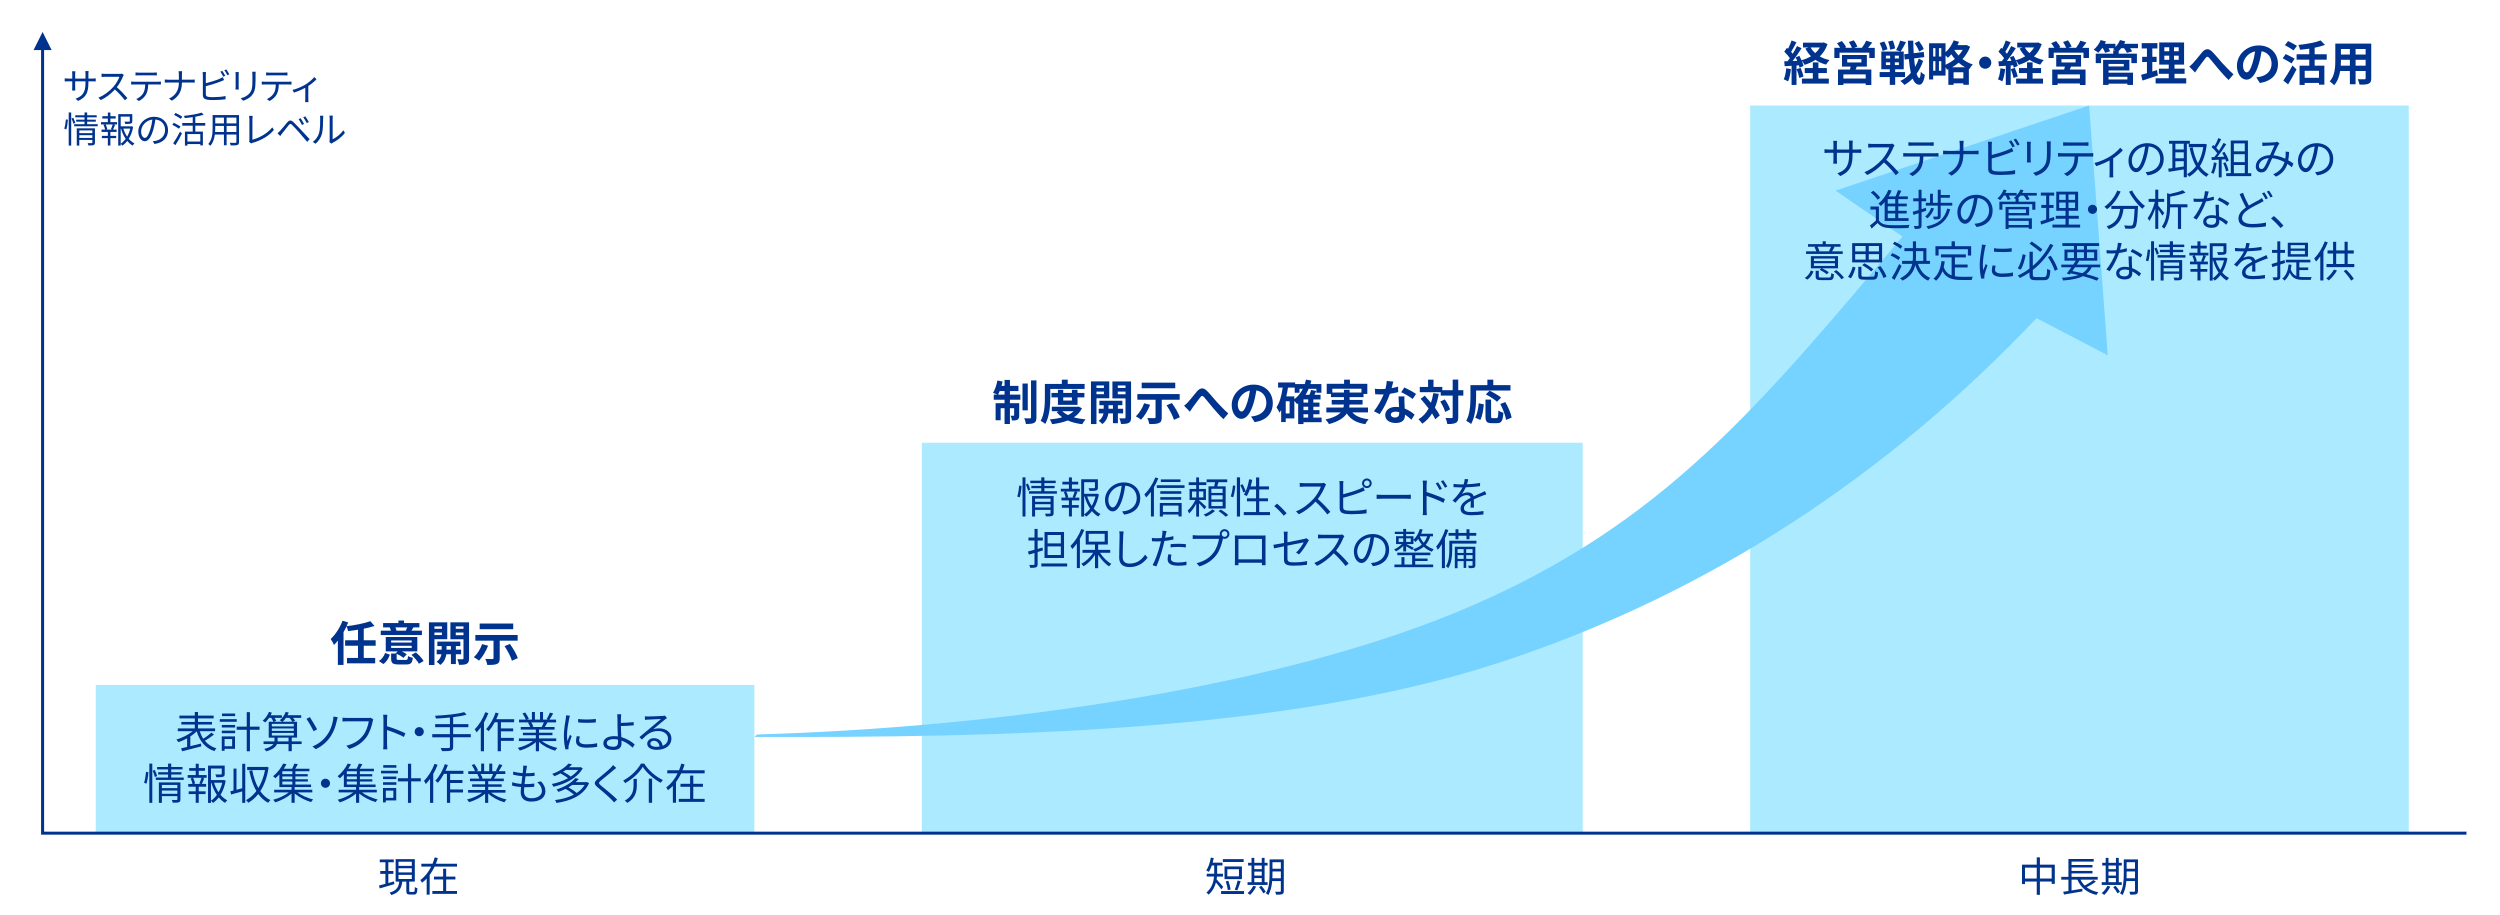 <?xml version="1.0" encoding="UTF-8"?>
<svg id="_レイヤー_3" data-name="レイヤー 3" xmlns="http://www.w3.org/2000/svg" viewBox="0 0 820 300">
  <defs>
    <style>
      .cls-1 {
        fill: #76d2ff;
        fill-rule: evenodd;
      }

      .cls-2 {
        fill: #00338d;
      }

      .cls-3 {
        fill: #aceaff;
      }
    </style>
  </defs>
  <rect class="cls-3" x="302.365" y="145.223" width="216.76" height="127.681"/>
  <rect class="cls-3" x="31.414" y="224.652" width="216.018" height="48.251"/>
  <rect class="cls-3" x="574.057" y="34.616" width="216.018" height="238.288"/>
  <g>
    <path class="cls-2" d="M25.592,33.115l-.797-.75c2.166-.834,3.249-1.857,3.249-5.189v-.5h-3.392v1.928c0,.44.036.964.048,1.083h-1.047c.012-.119.047-.631.047-1.083v-1.928h-1.285c-.512,0-1.047.036-1.19.048v-1.036c.107.024.69.084,1.19.084h1.285v-1.523c0-.25-.012-.595-.047-.869h1.059c-.012.119-.06.452-.06.869v1.523h3.392v-1.488c0-.464-.036-.857-.06-.976h1.071c-.012.119-.06.512-.06.976v1.488h1.31c.523,0,.928-.036,1.095-.06v1c-.131-.012-.571-.036-1.095-.036h-1.31v.429c0,3.166-.678,4.796-3.404,6.01Z"/>
    <path class="cls-2" d="M40.315,25.128c-.405,1.024-1.155,2.417-2,3.487,1.25,1.071,2.702,2.619,3.475,3.559l-.833.714c-.797-1.047-2.059-2.452-3.273-3.535-1.273,1.369-2.88,2.678-4.642,3.475l-.762-.797c1.916-.75,3.678-2.166,4.903-3.535.81-.916,1.678-2.321,1.976-3.309h-4.642c-.416,0-1.071.048-1.202.06v-1.083c.167.024.845.071,1.202.071h4.594c.393,0,.702-.036.893-.095l.607.464c-.071.095-.226.357-.297.523Z"/>
    <path class="cls-2" d="M44.052,26.807h7.796c.25,0,.643-.012.928-.06v.988c-.262-.012-.643-.024-.928-.024h-3.237c-.036,1.285-.226,2.369-.702,3.249-.429.797-1.333,1.655-2.345,2.178l-.881-.655c.928-.381,1.786-1.071,2.25-1.821.524-.833.655-1.833.69-2.952h-3.571c-.357,0-.702,0-1.035.024v-.988c.333.036.666.06,1.035.06ZM45.516,23.831h4.82c.334,0,.762-.023,1.107-.071v.988c-.345-.023-.762-.036-1.107-.036h-4.808c-.393,0-.786.012-1.083.036v-.988c.333.036.69.071,1.071.071Z"/>
    <path class="cls-2" d="M58.561,23.355h1.178c-.036.238-.071.834-.071,1.19v1.595h3.166c.393,0,.845-.023,1.036-.047v1.012c-.19-.024-.678-.036-1.047-.036h-3.154c-.012,2.618-.893,4.546-3.297,5.951l-.929-.69c2.25-1.059,3.226-2.82,3.226-5.26h-3.487c-.44,0-.881.012-1.131.036v-1.024c.25.024.69.06,1.107.06h3.511v-1.606c0-.357-.047-.94-.107-1.179Z"/>
    <path class="cls-2" d="M67.511,24.605v2.69c1.404-.345,3.285-.916,4.522-1.452.357-.155.714-.334,1.048-.536l.416.952c-.334.143-.762.334-1.119.464-1.333.536-3.392,1.166-4.868,1.547v2.619c0,.607.25.762.833.881.369.06.988.095,1.571.095,1.261,0,3.083-.119,4.07-.381v1.083c-1.036.155-2.821.25-4.118.25-.702,0-1.417-.036-1.904-.119-.916-.167-1.428-.583-1.428-1.547v-6.546c0-.286-.024-.69-.071-.964h1.107c-.036.274-.06.631-.06.964ZM73.891,24.867l-.643.298c-.238-.488-.643-1.202-.964-1.655l.631-.273c.298.428.726,1.154.976,1.63ZM75.224,24.379l-.643.297c-.262-.523-.655-1.19-.988-1.643l.631-.273c.309.44.773,1.178 1,1.619Z"/>
    <path class="cls-2" d="M78.283,24.486v3.976c0,.297.023.69.047.904h-1.095c.023-.179.059-.56.059-.916v-3.963c0-.214-.023-.631-.047-.857h1.083c-.024.226-.047.571-.047.857ZM83.817,24.569v1.928c0,2.856-.393,3.796-1.25,4.82-.774.928-1.964,1.44-2.833,1.737l-.773-.821c1.095-.273,2.106-.75,2.845-1.583.845-.988.988-1.952.988-4.202v-1.88c0-.405-.024-.738-.06-1.036h1.119c-.023.297-.036.631-.036,1.036Z"/>
    <path class="cls-2" d="M86.888,26.807h7.796c.25,0,.643-.012.928-.06v.988c-.262-.012-.643-.024-.928-.024h-3.237c-.036,1.285-.226,2.369-.702,3.249-.429.797-1.333,1.655-2.345,2.178l-.881-.655c.928-.381,1.786-1.071,2.25-1.821.524-.833.655-1.833.69-2.952h-3.571c-.357,0-.702,0-1.035.024v-.988c.333.036.666.06,1.035.06ZM88.352,23.831h4.82c.334,0,.762-.023,1.107-.071v.988c-.345-.023-.762-.036-1.107-.036h-4.808c-.393,0-.786.012-1.083.036v-.988c.333.036.69.071,1.071.071Z"/>
    <path class="cls-2" d="M100.242,27.699c1.131-.69,2.226-1.666,2.833-2.428l.738.714c-.595.655-1.607,1.523-2.69,2.226v4.237c0,.369.012.857.06,1.047h-1.095c.024-.19.048-.678.048-1.047v-3.642c-1,.536-2.381,1.155-3.726,1.571l-.452-.881c1.571-.369,3.321-1.202,4.285-1.797Z"/>
    <path class="cls-2" d="M21.081,42.208c.262-.798.452-2.095.536-3.035l.655.084c-.048.928-.238,2.297-.512,3.178l-.678-.226ZM22.533,36.888h.821v10.867h-.821v-10.867ZM24.033,38.625c.262.536.547,1.25.655,1.678l-.619.309c-.095-.452-.369-1.19-.619-1.75l.583-.238ZM32.055,40.732v.678h-7.725v-.678h3.392v-.833h-2.749v-.643h2.749v-.762h-3.035v-.679h3.035v-.928h.869v.928h3.13v.679h-3.13v.762h2.833v.643h-2.833v.833h3.463ZM31.138,46.766c0,.453-.095.679-.428.81-.334.131-.857.143-1.702.131-.048-.214-.143-.536-.25-.762.595.024,1.167.024,1.309.012.167,0,.227-.047.227-.202v-.857h-4.285v1.857h-.833v-5.666h5.963v4.677ZM26.008,42.779v.893h4.285v-.893h-4.285ZM30.293,45.243v-.904h-4.285v.904h4.285Z"/>
    <path class="cls-2" d="M36.209,40.054h2.19v.762h-1.238l.571.155c-.214.547-.452,1.119-.655,1.535h1.178v.773h-2.047v1.286h1.892v.75h-1.892v2.416h-.834v-2.416h-1.952v-.75h1.952v-1.286h-2.071v-.773h1.167c-.071-.429-.274-1.059-.5-1.535l.584-.155h-1.417v-.762h2.237v-1.178h-1.809v-.762h1.809v-1.202h.834v1.202h1.738v.762h-1.738v1.178ZM36.387,42.375c.19-.429.453-1.095.584-1.559h-2.321c.262.5.488,1.166.547,1.571l-.416.119h2.059l-.453-.131ZM43.671,41.613c-.25,1.428-.726,2.773-1.44,3.916.547.643,1.178,1.167,1.88,1.512-.19.167-.464.488-.607.714-.655-.369-1.238-.893-1.762-1.512-.452.595-.988,1.119-1.595,1.535-.119-.178-.357-.416-.56-.583v.571h-.809v-10.331h4.618v2.285c0,.44-.083.679-.464.81-.357.119-.952.131-1.857.131-.036-.238-.155-.547-.273-.762.738.024,1.356.024,1.535,0,.19-.012.238-.048.238-.19v-1.464h-2.988v3.202h3.38l.155-.036.547.203ZM39.588,47.147c.631-.416,1.178-.964,1.643-1.595-.666-.976-1.178-2.13-1.535-3.368h-.107v4.963ZM40.445,42.184c.298.94.726,1.845,1.25,2.63.464-.81.809-1.714,1.023-2.63h-2.273Z"/>
    <path class="cls-2" d="M50.658,47.219l-.56-.881c.381-.036.75-.095,1.024-.155,1.523-.345,3.023-1.476,3.023-3.535,0-1.797-1.154-3.285-3.178-3.452-.155,1.107-.381,2.321-.714,3.428-.726,2.452-1.666,3.701-2.773,3.701-1.06,0-2.119-1.214-2.119-3.178,0-2.583,2.297-4.844,5.201-4.844,2.785,0,4.559,1.964,4.559,4.38,0,2.499-1.643,4.166-4.463,4.535ZM47.516,45.231c.56,0,1.19-.797,1.797-2.809.297-.988.536-2.118.666-3.213-2.285.286-3.69,2.238-3.69,3.856,0,1.5.69,2.166,1.226,2.166Z"/>
    <path class="cls-2" d="M58.704,42.208c-.488-.334-1.464-.905-2.19-1.286l.488-.643c.69.345,1.678.869,2.202,1.202l-.5.726ZM56.799,47.004c.643-.893,1.559-2.464,2.25-3.809l.643.583c-.619,1.25-1.452,2.726-2.154,3.821l-.738-.595ZM59.299,38.982c-.488-.345-1.476-.916-2.202-1.309l.488-.631c.726.345,1.726.893,2.226,1.226l-.512.714ZM64.06,41.208v1.952h2.487v4.535h-.845v-.44h-4.226v.5h-.821v-4.594h2.559v-1.952h-3.428v-.857h3.428v-1.928c-.869.131-1.761.238-2.606.321-.047-.214-.167-.547-.25-.75,2.047-.214,4.439-.584,5.761-1.06l.69.69c-.774.262-1.726.488-2.75.666v2.059h3.261v.857h-3.261ZM65.702,43.981h-4.226v2.452h4.226v-2.452Z"/>
    <path class="cls-2" d="M78.401,46.564c0,.571-.155.833-.536.988-.405.143-1.095.155-2.214.143-.036-.238-.179-.619-.297-.857.833.036,1.643.023,1.856.023.238-.012.321-.083.321-.309v-2.417h-3.202v3.511h-.88v-3.511h-2.976c-.179,1.321-.584,2.678-1.488,3.69-.131-.179-.488-.476-.678-.584,1.309-1.476,1.428-3.57,1.428-5.225v-4.285h8.665v8.832ZM73.45,43.291v-1.976h-2.845v.703c0,.393-.012.833-.048,1.273h2.893ZM70.605,38.578v1.904h2.845v-1.904h-2.845ZM77.532,38.578h-3.202v1.904h3.202v-1.904ZM77.532,43.291v-1.976h-3.202v1.976h3.202Z"/>
    <path class="cls-2" d="M81.805,45.886v-6.808c0-.31-.06-.845-.107-1.083h1.178c-.048.297-.084.738-.084,1.083v6.749c2.273-.571,5.035-2.143,6.511-4.059l.535.833c-1.547,1.916-3.999,3.392-6.962,4.249-.131.036-.31.095-.5.214l-.69-.595c.084-.19.119-.345.119-.583Z"/>
    <path class="cls-2" d="M91.863,42.922c.559-.571,1.595-1.893,2.344-2.773.643-.75,1.202-.881,2.012-.119.726.69,1.738,1.75,2.44,2.5.797.845,1.988,2.142,2.904,3.118l-.821.869c-.845-1.023-1.893-2.237-2.654-3.106-.69-.786-1.797-1.964-2.297-2.452-.464-.452-.69-.405-1.095.084-.571.702-1.559,2-2.107,2.666-.238.297-.5.666-.678.916l-.893-.905c.31-.262.523-.476.845-.797ZM99.742,40.661l-.702.321c-.298-.631-.714-1.369-1.107-1.916l.678-.286c.298.428.845,1.321,1.131,1.88ZM101.301,40.03l-.69.333c-.309-.63-.738-1.345-1.143-1.88l.666-.31c.322.417.881,1.297,1.167,1.857Z"/>
    <path class="cls-2" d="M104.669,43.612c.345-1.083.357-3.463.357-4.785,0-.357-.036-.619-.083-.869h1.095c-.012.143-.06.5-.06.857,0,1.321-.047,3.868-.369,5.058-.357,1.273-1.119,2.44-2.119,3.273l-.893-.607c1-.714,1.714-1.773,2.071-2.928ZM108.132,45.933v-7.129c0-.452-.06-.797-.071-.881h1.095c-.012.084-.048.429-.048.881v6.868c1.095-.5,2.559-1.583,3.476-2.928l.559.809c-1.023,1.393-2.678,2.619-4.059,3.297-.19.107-.321.202-.404.274l-.631-.524c.047-.19.083-.428.083-.666Z"/>
  </g>
  <path class="cls-2" d="M11,16.424l2.969-5.939,2.969,5.939h-5.939ZM14.464,15.444v257.831l-.495-.495h795.031v.99H13.474V15.444h.99Z"/>
  <g>
    <path class="cls-2" d="M129.351,289.991c-1.683.498-3.474,1.023-4.78,1.414l-.269-.956c.592-.148,1.319-.336,2.114-.565v-3.258h-1.697v-.929h1.697v-2.868h-1.858v-.916h4.592v.916h-1.777v2.868h1.656v.929h-1.656v3.002l1.858-.525.121.889ZM135.666,292.549c.31,0,.364-.202.404-1.589.189.175.593.323.835.391-.067,1.643-.323,2.06-1.131,2.06h-1.306c-.956,0-1.198-.283-1.198-1.252v-2.989h-1.32c-.269,2.141-.996,3.609-3.608,4.417-.094-.229-.363-.633-.565-.821,2.37-.646,2.976-1.858,3.191-3.595h-1.198v-7.365h6.288v7.365h-1.831v2.989c0,.337.054.391.39.391h1.05ZM130.71,283.999h4.363v-1.346h-4.363v1.346ZM130.71,286.14h4.363v-1.347h-4.363v1.347ZM130.71,288.321h4.363v-1.374h-4.363v1.374Z"/>
    <path class="cls-2" d="M149.897,283.299v.956h-7.338c-.471.97-.996,1.885-1.629,2.747v6.449h-.983v-5.265c-.471.512-.997.956-1.562,1.36-.094-.27-.35-.687-.512-.902,1.535-1.091,2.72-2.68,3.555-4.39h-3.231v-.956h3.676c.283-.687.525-1.4.714-2.087l1.023.256c-.175.606-.404,1.226-.646,1.832h6.934ZM146.343,292.253h3.555v.942h-8.092v-.942h3.542v-3.783h-3.016v-.943h3.016v-2.572h.996v2.572h3.03v.943h-3.03v3.783Z"/>
  </g>
  <g>
    <path class="cls-2" d="M400.584,291.714c-.336-.539-1.145-1.548-1.752-2.262-.38,1.44-1.095,2.881-2.442,3.999-.107-.202-.484-.579-.673-.7,1.777-1.495,2.329-3.474,2.491-5.238h-2.41v-.929h2.464v-2.707h-.781c-.283.808-.606,1.521-.969,2.101-.189-.135-.62-.377-.862-.485.74-1.023,1.239-2.612,1.495-4.214l.956.175c-.094.512-.215,1.023-.35,1.508h3.218v.916h-1.75v2.707h1.919v.929h-1.966c-.027.31-.067.619-.122.929.539.566,1.858,2.06,2.175,2.451l-.64.821ZM408.044,292.28v.943h-7.527v-.943h7.527ZM407.916,282.733h-6.813v-.929h6.813v.929ZM407.351,288.348h-5.709v-4.147h5.709v4.147ZM402.732,291.97c-.081-.781-.377-1.966-.687-2.868l.848-.216c.35.902.646,2.074.741,2.854l-.902.229ZM406.381,285.09h-3.811v2.356h3.811v-2.356ZM404.994,291.835c.35-.794.741-2.114.942-3.029l.997.229c-.336,1.023-.754,2.275-1.091,3.016l-.848-.216Z"/>
    <path class="cls-2" d="M415.766,290.26h-6.57v-.902h1.306v-5.466h-1.131v-.902h1.131v-1.616h.916v1.616h2.438v-1.616h.929v1.616h.982v.902h-.982v5.466h.982v.902ZM412.01,290.799c-.485,1.037-1.253,2.06-1.993,2.72-.188-.162-.565-.444-.808-.579.74-.606,1.44-1.508,1.845-2.397l.956.256ZM411.417,283.892v1.185h2.438v-1.185h-2.438ZM411.417,287.204h2.438v-1.319h-2.438v1.319ZM411.417,289.358h2.438v-1.346h-2.438v1.346ZM413.746,290.543c.539.606,1.158,1.441,1.414,1.993l-.808.471c-.242-.539-.849-1.414-1.387-2.046l.78-.417ZM421.085,292.226c0,.592-.148.889-.512,1.05-.391.162-1.01.188-2.007.188-.04-.283-.188-.713-.31-.969.714.013,1.387.013,1.575,0,.202,0,.283-.067.283-.283v-3.231h-2.841c-.135,1.603-.472,3.312-1.279,4.605-.162-.188-.565-.498-.795-.579,1.118-1.777,1.226-4.335,1.226-6.261v-4.861h4.659v10.341ZM420.115,288.079v-2.235h-2.747v.902c0,.417-.014.875-.026,1.333h2.773ZM417.368,282.801v2.141h2.747v-2.141h-2.747Z"/>
  </g>
  <g>
    <path class="cls-2" d="M673.975,283.609v6.301h-1.023v-.768h-3.864v4.363h-1.036v-4.363h-3.852v.835h-.982v-6.369h4.834v-2.397h1.036v2.397h4.888ZM668.051,288.16v-3.568h-3.852v3.568h3.852ZM672.951,288.16v-3.568h-3.864v3.568h3.864Z"/>
    <path class="cls-2" d="M687.453,289.183c-.902.66-2.047,1.347-3.029,1.831,1.023.794,2.302,1.347,3.837,1.656-.215.188-.498.606-.619.875-3.083-.713-5.13-2.396-6.261-5.022h-1.912v3.555c1.117-.188,2.343-.391,3.527-.593l.041.889c-2.142.377-4.443.768-6.046,1.037l-.256-.916c.484-.067,1.077-.162,1.71-.256v-3.716h-2.356v-.902h2.356v-5.871h8.294v.849h-7.271v1.117h6.867v.821h-6.867v1.118h6.867v.821h-6.867v1.145h8.577v.902h-5.642c.35.727.808,1.374,1.387,1.939.956-.525,2.141-1.239,2.841-1.818l.821.539Z"/>
    <path class="cls-2" d="M695.935,290.26h-6.57v-.902h1.306v-5.466h-1.131v-.902h1.131v-1.616h.916v1.616h2.438v-1.616h.929v1.616h.982v.902h-.982v5.466h.982v.902ZM692.179,290.799c-.485,1.037-1.253,2.06-1.993,2.72-.188-.162-.565-.444-.808-.579.74-.606,1.44-1.508,1.845-2.397l.956.256ZM691.586,283.892v1.185h2.438v-1.185h-2.438ZM691.586,287.204h2.438v-1.319h-2.438v1.319ZM691.586,289.358h2.438v-1.346h-2.438v1.346ZM693.915,290.543c.539.606,1.158,1.441,1.414,1.993l-.808.471c-.242-.539-.849-1.414-1.387-2.046l.78-.417ZM701.254,292.226c0,.592-.148.889-.512,1.05-.391.162-1.01.188-2.007.188-.04-.283-.188-.713-.31-.969.714.013,1.387.013,1.575,0,.202,0,.283-.067.283-.283v-3.231h-2.841c-.135,1.603-.472,3.312-1.279,4.605-.162-.188-.565-.498-.795-.579,1.118-1.777,1.226-4.335,1.226-6.261v-4.861h4.659v10.341ZM700.284,288.079v-2.235h-2.747v.902c0,.417-.014.875-.026,1.333h2.773ZM697.537,282.801v2.141h2.747v-2.141h-2.747Z"/>
  </g>
  <g>
    <path class="cls-2" d="M331.256,129.435h3.419v1.671h-3.419v1.14h3.045v3.981c0,.718-.109,1.156-.562,1.421-.438.266-1.031.297-1.812.281-.047-.469-.25-1.125-.453-1.577.437.031.828.031.968.016.141,0,.188-.031.188-.188v-2.279h-1.374v5.184h-1.764v-5.184h-1.28v3.95h-1.655v-5.605h2.936v-1.14h-3.544v-1.671h1.171c-.406-.203-1.046-.468-1.405-.593.64-.983,1.156-2.561,1.437-4.044l1.702.359c-.094.484-.219.952-.359,1.421h1v-1.967h1.764v1.967h2.795v1.686h-2.795v1.171ZM329.492,129.435v-1.171h-1.577c-.172.437-.359.828-.531,1.171h2.108ZM337.111,134.588h-1.733v-8.791h1.733v8.791ZM339.953,124.782v12.116c0,1-.203,1.499-.765,1.812-.578.296-1.483.359-2.686.359-.062-.515-.312-1.327-.546-1.874.796.031,1.608.031,1.874.031.25-.016.344-.078.344-.344v-12.101h1.78Z"/>
    <path class="cls-2" d="M344.497,130.294c0,2.529-.234,6.355-1.655,8.759-.312-.312-1.093-.828-1.515-1.015,1.296-2.217,1.39-5.465,1.39-7.745v-4.372h5.559v-1.39h1.936v1.39h5.543v1.655h-11.257v2.717ZM354.895,133.917c-.625,1.249-1.545,2.217-2.67,2.966,1.14.328,2.436.546,3.841.671-.375.391-.859,1.109-1.093,1.593-1.795-.219-3.388-.625-4.747-1.233-1.53.609-3.279.983-5.137,1.218-.141-.468-.468-1.171-.75-1.562,1.437-.125,2.811-.343,4.044-.703-.687-.484-1.296-1.062-1.795-1.733l.734-.266h-2.327v-1.452h8.416l.328-.078,1.155.578ZM346.995,132.792v-2.436h-2.108v-1.468h2.108v-1.03h1.749v1.03h2.842v-1.03h1.842v1.03h2.249v1.468h-2.249v2.436h-6.433ZM348.462,134.869c.468.5,1.093.921,1.827,1.28.718-.343,1.358-.78,1.874-1.28h-3.7ZM348.743,130.356v1.03h2.842v-1.03h-2.842Z"/>
    <path class="cls-2" d="M359.642,130.638v8.462h-1.811v-13.99h6.011v5.527h-4.2ZM359.642,126.438v.796h2.452v-.796h-2.452ZM362.093,129.295v-.843h-2.452v.843h2.452ZM366.668,135.587v3.216h-1.624v-3.216h-1.499c-.156,1.078-.671,2.592-1.999,3.498-.266-.328-.828-.812-1.187-1.062 1-.625,1.437-1.64,1.593-2.436h-1.577v-1.515h1.64v-1.171h-1.421v-1.468h7.542v1.468h-1.468v1.171h1.717v1.515h-1.717ZM365.044,134.072v-1.171h-1.452v1.171h1.452ZM370.993,136.93c0,.953-.172,1.468-.734,1.765-.562.312-1.374.359-2.561.359-.062-.515-.312-1.358-.562-1.842.703.031,1.468.031,1.702.016.25,0,.328-.094.328-.312v-6.245h-4.293v-5.559h6.121v11.819ZM366.637,126.438v.796h2.529v-.796h-2.529ZM369.166,129.326v-.874h-2.529v.874h2.529Z"/>
    <path class="cls-2" d="M377.238,132.776c-.687,1.827-1.858,3.716-2.966,4.887-.391-.328-1.233-.875-1.718-1.108,1.125-1.031,2.17-2.686,2.717-4.294l1.967.515ZM381.048,131.122v5.792c0,1.046-.219,1.562-.953,1.858-.718.297-1.749.328-3.107.328-.094-.578-.375-1.421-.656-1.983.89.047,1.983.062,2.279.047.297,0,.406-.078.406-.297v-5.746h-5.964v-1.858h13.88v1.858h-5.886ZM385.482,127.358h-11.007v-1.842h11.007v1.842ZM384.389,132.199c1.03,1.437,2.155,3.326,2.592,4.653l-1.936.859c-.344-1.28-1.405-3.294-2.405-4.778l1.749-.734Z"/>
    <path class="cls-2" d="M389.698,131.871c.718-.75,1.92-2.358,2.889-3.482,1.093-1.233,2.108-1.343,3.248-.234,1.062,1.031,2.311,2.639,3.232,3.638 1,1.093,2.327,2.498,3.81,3.825l-1.608,1.874c-1.124-1.062-2.451-2.576-3.435-3.731-.968-1.155-2.139-2.639-2.873-3.466-.546-.609-.843-.531-1.296.047-.625.781-1.733,2.327-2.404,3.216-.359.515-.718,1.078-.984,1.483l-1.905-1.952c.468-.359.859-.718,1.327-1.218Z"/>
    <path class="cls-2" d="M411.526,138.476l-1.171-1.858c.594-.062,1.031-.156,1.451-.25,2-.468,3.561-1.905,3.561-4.185,0-2.155-1.17-3.763-3.279-4.122-.219,1.327-.482,2.764-.936,4.231-.937,3.154-2.28,5.09-3.981,5.09-1.733,0-3.169-1.905-3.169-4.544,0-3.606,3.123-6.683,7.167-6.683,3.871,0,6.307,2.686,6.307,6.089,0,3.294-2.014,5.621-5.947,6.23ZM407.232,134.978c.656,0,1.265-.983,1.905-3.091.358-1.156.655-2.483.827-3.779-2.576.531-3.965,2.811-3.965,4.528,0,1.577.625,2.342,1.233,2.342Z"/>
    <path class="cls-2" d="M433.494,138.491h-5.949v.609h-1.748v-6.823c-.109.094-.234.188-.344.266-.172-.234-.562-.703-.906-1.062v5.746h-2.825v1.218h-1.499v-3.95c-.172.296-.359.593-.562.859-.172-.422-.655-1.358-.983-1.765,1.093-1.562,1.687-3.919,2.045-6.464h-1.515v-1.687h5.59v.531h3.17c.156-.468.297-.952.406-1.452l1.748.312c-.094.391-.203.765-.312,1.14h3.606v2.842h-1.64v-1.28h-2.545c-.281.703-.625,1.343-.999,1.952h1.265c.219-.531.437-1.108.546-1.577l1.687.359c-.188.421-.391.828-.593,1.218h1.998v1.53h-2.357v1.046h2.014v1.358h-2.014v1.109h2.014v1.343h-2.014v1.108h2.717v1.515ZM422.986,131.605h-1.265v4.013h1.265v-4.013ZM424.547,130.918c1.156-.859,2.093-2.014,2.779-3.388h-1.093v1.28h-1.577v-1.686h-2.201c-.141.983-.328,1.952-.547,2.888h2.639v.906ZM429.075,131.012h-1.53v1.046h1.53v-1.046ZM429.075,133.417h-1.53v1.109h1.53v-1.109ZM427.545,136.977h1.53v-1.108h-1.53v1.108Z"/>
    <path class="cls-2" d="M443.581,135.275c1.108,1.249,2.857,1.967,5.324,2.232-.375.391-.858,1.125-1.093,1.624-2.967-.468-4.825-1.577-6.059-3.513-.921,1.39-2.654,2.623-5.839,3.482-.219-.406-.75-1.108-1.156-1.499,2.624-.593,4.122-1.405,4.981-2.326h-4.7v-1.608h5.605c.078-.328.125-.656.156-.983h-3.997v-1.499h4.013v-.937h-4.263v-1.03h-1.39v-3.326h5.699v-1.358h1.905v1.358h5.714v3.326h-1.249v1.03h-4.559v.937h4.246v1.499h-4.262c-.016.328-.047.656-.125.983h6.167v1.608h-5.121ZM440.817,128.748v-.89h1.858v.89h3.888v-1.233h-9.556v1.233h3.81Z"/>
    <path class="cls-2" d="M456.446,127.312c.765-.14,1.499-.312,2.107-.5l.062,1.812c-.718.187-1.686.39-2.732.546-.749,2.186-2.076,4.918-3.341,6.683l-1.89-.968c1.233-1.53,2.498-3.825,3.186-5.512-.281.016-.547.016-.812.016-.64,0-1.28-.016-1.951-.062l-.141-1.811c.672.078,1.499.109,2.076.109.469,0,.938-.016,1.421-.062.219-.859.391-1.795.422-2.607l2.155.219c-.125.5-.328,1.296-.562,2.139ZM460.662,132.027c.016.453.062,1.203.094,1.983,1.343.5,2.436,1.28,3.231,1.999l-1.046,1.67c-.546-.5-1.249-1.155-2.107-1.67v.156c0,1.452-.797,2.577-3.014,2.577-1.937,0-3.467-.859-3.467-2.577,0-1.53,1.281-2.701,3.451-2.701.375,0,.718.031,1.077.062-.062-1.155-.141-2.545-.172-3.498h1.952c-.047.656-.016,1.312,0,1.999ZM457.539,136.945c1.077,0,1.405-.593,1.405-1.452v-.312c-.406-.094-.827-.156-1.265-.156-.905,0-1.483.406-1.483.953,0,.578.484.968,1.343.968ZM459.601,128.639l.999-1.546c1.124.484,3.061,1.546,3.856,2.124l-1.108,1.639c-.906-.718-2.686-1.733-3.747-2.217Z"/>
    <path class="cls-2" d="M471.92,129.186c-.297,1.686-.719,3.201-1.28,4.543.687.906,1.249,1.78,1.608,2.529l-1.483,1.265c-.25-.562-.609-1.218-1.062-1.92-.827,1.374-1.889,2.498-3.2,3.373-.219-.375-.859-1.108-1.249-1.452,1.452-.843,2.529-2.045,3.325-3.544-.827-1.109-1.748-2.217-2.607-3.17l1.327-1.046c.672.718,1.374,1.515,2.062,2.342.327-.968.577-2.014.749-3.154l1.812.234ZM479.977,129.763h-1.671v7.026c0,1.046-.188,1.593-.78,1.89-.594.328-1.515.406-2.811.406-.062-.546-.328-1.437-.594-1.999.875.047,1.718.031,1.983.031.28,0,.374-.078.374-.328v-7.026h-3.919v-1.124h-6.87v-1.718h2.717v-2.389h1.78v2.389h2.889v1.062h3.403v-3.466h1.827v3.466h1.671v1.78ZM473.887,130.997c.734,1.03,1.483,2.373,1.733,3.294l-1.608.828c-.234-.921-.905-2.342-1.608-3.404l1.483-.718Z"/>
    <path class="cls-2" d="M484.16,130.263c0,2.514-.234,6.371-1.639,8.806-.344-.312-1.172-.843-1.608-1.046,1.28-2.233,1.39-5.512,1.39-7.76v-3.935h5.559v-1.795h1.936v1.795h5.637v1.764h-11.273v2.17ZM483.88,137.008c.655-1.187.983-2.998,1.14-4.731l1.67.359c-.171,1.795-.452,3.856-1.155,5.105l-1.654-.734ZM490.843,137.148c.469,0,.562-.359.625-2.514.391.328,1.155.625,1.64.75-.172,2.67-.641,3.419-2.093,3.419h-1.732c-1.655,0-2.046-.546-2.046-2.279v-5.449h1.843v5.434c0,.562.062.64.499.64h1.265ZM491.015,131.793c-.749-.734-2.389-1.78-3.669-2.436l1.233-1.218c1.249.593,2.936,1.53,3.778,2.264l-1.343,1.39ZM493.747,131.871c.922,1.624,1.827,3.685,2.077,5.105l-1.827.75c-.203-1.39-1.015-3.56-1.905-5.215l1.655-.64Z"/>
  </g>
  <g>
    <path class="cls-2" d="M119.312,211.806v3.997h3.748v1.78h-9.243v-1.78h3.606v-3.997h-4.231v-1.795h4.231v-3.466c-1.093.188-2.201.328-3.248.453-.078-.453-.328-1.108-.531-1.545-.281.64-.609,1.265-.968,1.874v10.773h-1.858v-7.994c-.421.531-.828,1.015-1.265,1.437-.188-.453-.765-1.483-1.093-1.952,1.561-1.437,3.044-3.701,3.903-6.011l1.842.578c-.172.421-.343.827-.546,1.249,2.811-.359,5.886-.953,7.822-1.655l1.358,1.562c-1.062.359-2.264.656-3.529.89v3.81h3.904v1.795h-3.904Z"/>
    <path class="cls-2" d="M124.278,216.818c.968-.609,1.687-1.608,2.045-2.639l1.562.546c-.421,1.187-1.062,2.342-2.155,3.076l-1.452-.983ZM138.393,208.293h-13.506v-1.437h3.341c-.093-.328-.25-.718-.39-1.046l.078-.016h-2.264v-1.437h5.028v-.827h1.842v.827h5.043v1.437h-2.202l.234.047c-.234.391-.453.734-.656,1.015h3.451v1.437ZM133.084,216.458c.578,0,.671-.171.75-1.28.359.25,1.093.5,1.577.593-.203,1.733-.703,2.17-2.155,2.17h-2.514c-1.967,0-2.452-.453-2.452-1.936v-1.639h1.687l-.188-.078.64-.625h-3.903v-4.731h10.352v4.731h-5.075c.625.296,1.233.656,1.624.952l-1.125,1.155c-.468-.421-1.374-.968-2.201-1.343v1.562c0,.422.125.468.827.468h2.155ZM128.291,210.76h6.745v-.687h-6.745v.687ZM128.291,212.524h6.745v-.703h-6.745v.703ZM129.696,205.794c.156.359.297.75.375,1.015l-.203.047h3.466l-.219-.047c.141-.297.328-.687.453-1.015h-3.873ZM136.394,213.992c.953.796,2.077,1.936,2.545,2.826l-1.53.89c-.438-.828-1.499-2.061-2.452-2.92l1.437-.796Z"/>
    <path class="cls-2" d="M142.499,209.651v8.462h-1.811v-13.99h6.011v5.527h-4.2ZM142.499,205.451v.796h2.452v-.796h-2.452ZM144.951,208.309v-.843h-2.452v.843h2.452ZM149.525,214.601v3.216h-1.624v-3.216h-1.499c-.156,1.078-.671,2.592-1.999,3.498-.266-.328-.828-.812-1.187-1.062 1-.625,1.437-1.64,1.593-2.436h-1.577v-1.515h1.64v-1.171h-1.421v-1.468h7.542v1.468h-1.468v1.171h1.717v1.515h-1.717ZM147.901,213.086v-1.171h-1.452v1.171h1.452ZM153.851,215.943c0,.953-.172,1.468-.734,1.765-.562.312-1.374.359-2.561.359-.062-.515-.312-1.358-.562-1.842.703.031,1.468.031,1.702.016.25,0,.328-.094.328-.312v-6.245h-4.293v-5.559h6.121v11.819ZM149.494,205.451v.796h2.529v-.796h-2.529ZM152.023,208.339v-.874h-2.529v.874h2.529Z"/>
    <path class="cls-2" d="M160.095,211.79c-.687,1.827-1.858,3.716-2.966,4.887-.391-.328-1.233-.875-1.718-1.108,1.125-1.031,2.17-2.686,2.717-4.294l1.967.515ZM163.905,210.135v5.792c0,1.046-.219,1.562-.953,1.858-.718.297-1.749.328-3.107.328-.094-.578-.375-1.421-.656-1.983.89.047,1.983.062,2.279.047.297,0,.406-.078.406-.297v-5.746h-5.964v-1.858h13.88v1.858h-5.886ZM168.339,206.372h-11.007v-1.842h11.007v1.842ZM167.247,211.212c1.03,1.437,2.155,3.326,2.592,4.653l-1.936.859c-.344-1.28-1.405-3.294-2.405-4.778l1.749-.734Z"/>
  </g>
  <g>
    <path class="cls-2" d="M333.665,162.862c.311-.945.536-2.482.635-3.597l.776.099c-.057,1.1-.282,2.722-.606,3.766l-.804-.268ZM335.385,156.557h.973v12.877h-.973v-12.877ZM337.163,158.616c.31.635.649,1.481.776,1.989l-.733.367c-.113-.536-.438-1.411-.733-2.073l.691-.282ZM346.669,161.113v.804h-9.154v-.804h4.02v-.987h-3.258v-.762h3.258v-.903h-3.596v-.804h3.596v-1.1h1.03v1.1h3.709v.804h-3.709v.903h3.357v.762h-3.357v.987h4.104ZM345.583,168.264c0,.536-.113.804-.508.959s-1.016.169-2.017.155c-.056-.254-.169-.635-.296-.903.705.028,1.382.028,1.551.014.197,0,.268-.057.268-.24v-1.016h-5.078v2.2h-.987v-6.713h7.066v5.543ZM339.504,163.539v1.058h5.078v-1.058h-5.078ZM344.582,166.458v-1.072h-5.078v1.072h5.078Z"/>
    <path class="cls-2" d="M351.591,160.309h2.595v.903h-1.467l.677.184c-.254.648-.536,1.326-.776,1.819h1.396v.916h-2.426v1.523h2.243v.889h-2.243v2.863h-.987v-2.863h-2.313v-.889h2.313v-1.523h-2.454v-.916h1.382c-.084-.508-.324-1.255-.592-1.819l.691-.184h-1.678v-.903h2.651v-1.396h-2.144v-.903h2.144v-1.424h.987v1.424h2.06v.903h-2.06v1.396ZM351.803,163.059c.226-.508.536-1.297.691-1.848h-2.75c.311.592.579,1.382.649,1.862l-.494.141h2.44l-.536-.155ZM360.435,162.156c-.296,1.693-.86,3.287-1.707,4.641.649.762,1.396,1.382,2.229,1.791-.226.198-.55.578-.719.846-.776-.437-1.467-1.058-2.087-1.791-.536.705-1.17,1.326-1.89,1.819-.141-.211-.423-.494-.663-.691v.677h-.959v-12.242h5.472v2.708c0,.521-.099.804-.55.959-.423.141-1.128.155-2.2.155-.042-.282-.184-.649-.325-.903.875.028,1.608.028,1.819,0,.226-.014.282-.057.282-.226v-1.735h-3.54v3.794h4.005l.184-.042.649.24ZM355.597,168.715c.748-.494,1.396-1.143,1.946-1.89-.79-1.156-1.396-2.524-1.819-3.991h-.127v5.881ZM356.613,162.833c.353,1.114.86,2.186,1.481,3.117.55-.959.959-2.031,1.213-3.117h-2.694Z"/>
    <path class="cls-2" d="M368.714,168.799l-.663-1.043c.452-.042.889-.113,1.213-.184,1.805-.409,3.582-1.749,3.582-4.189,0-2.129-1.368-3.893-3.766-4.09-.183,1.312-.451,2.75-.846,4.062-.86,2.905-1.975,4.386-3.286,4.386-1.255,0-2.511-1.438-2.511-3.766,0-3.061,2.722-5.741,6.164-5.741,3.3,0,5.402,2.327,5.402,5.19,0,2.962-1.946,4.937-5.289,5.374ZM364.99,166.444c.663,0,1.411-.945,2.13-3.329.353-1.171.635-2.511.79-3.809-2.708.339-4.373,2.652-4.373,4.57,0,1.777.818,2.567,1.453,2.567Z"/>
    <path class="cls-2" d="M379.927,156.896c-.395.987-.889,1.989-1.438,2.905v9.591h-.987v-8.082c-.508.706-1.03,1.326-1.565,1.862-.099-.226-.409-.776-.593-1.016,1.425-1.34,2.793-3.427,3.611-5.557l.973.296ZM388.53,159.167v.875h-9.111v-.875h9.111ZM380.42,164.991h7.165v4.401h-1.044v-.621h-5.105v.663h-1.016v-4.443ZM387.459,161.973h-6.883v-.86h6.883v.86ZM380.576,163.059h6.854v.846h-6.854v-.846ZM387.205,158.094h-6.459v-.86h6.459v.86ZM381.436,165.837v2.074h5.105v-2.074h-5.105Z"/>
    <path class="cls-2" d="M395.047,167.037c-.338-.452-1.143-1.312-1.763-1.96v4.372h-.931v-4.231c-.649,1.241-1.495,2.454-2.313,3.188-.099-.268-.339-.691-.494-.931.902-.762,1.932-2.172,2.553-3.484h-1.932v-3.61h2.186v-1.27h-2.454v-.916h2.454v-1.608h.931v1.608h2.384v.916h-2.384v1.27h2.257v3.61h-2.257v.071c.508.409,2.031,1.819,2.384,2.172l-.621.804ZM390.985,163.158h1.41v-1.946h-1.41v1.946ZM394.694,161.211h-1.467v1.946h1.467v-1.946ZM398.531,167.586c-.748.719-1.96,1.467-3.004,1.862-.169-.183-.479-.508-.705-.691,1.043-.381,2.243-1.086,2.792-1.692l.917.521ZM398.263,159.519c.113-.423.211-.931.268-1.368h-2.75v-.917h6.756v.917h-2.877c-.141.465-.268.945-.395,1.368h2.75v7.278h-5.627v-7.278h1.876ZM401.013,160.323h-3.682v1.368h3.682v-1.368ZM401.013,162.453h-3.682v1.354h3.682v-1.354ZM401.013,164.597h-3.682v1.382h3.682v-1.382ZM400.449,167.135c.818.508,1.876,1.27,2.398,1.791l-.818.564c-.508-.522-1.523-1.326-2.355-1.862l.776-.494Z"/>
    <path class="cls-2" d="M403.664,162.833c.381-.931.635-2.468.734-3.611l.79.113c-.07,1.157-.338,2.75-.705,3.78l-.818-.282ZM405.695,156.557h1.044v12.877h-1.044v-12.877ZM407.571,158.813c.423.762.86,1.763,1.029,2.355l-.79.381c-.155-.606-.579-1.622-.973-2.397l.733-.339ZM416.556,167.953v1.001h-8.604v-1.001h4.034v-3.526h-2.991v-.973h2.991v-2.919h-2.06c-.282.846-.606,1.58-.987,2.186-.212-.141-.677-.367-.931-.479.818-1.227,1.382-3.117,1.707-5.035l1.016.169c-.141.733-.31,1.467-.508,2.158h1.764v-2.92h1.043v2.92h3.188v1.001h-3.188v2.919h2.878v.973h-2.878v3.526h3.526Z"/>
    <path class="cls-2" d="M417.938,166.007l.917-.804c1.015.818,2.284,2.102,3.159,3.131l-.959.818c-.903-1.114-2.116-2.328-3.117-3.146Z"/>
    <path class="cls-2" d="M434.609,159.547c-.479,1.213-1.368,2.863-2.369,4.132,1.481,1.27,3.202,3.103,4.118,4.217l-.987.846c-.944-1.241-2.439-2.906-3.878-4.189-1.51,1.622-3.414,3.173-5.501,4.118l-.902-.945c2.271-.889,4.357-2.567,5.811-4.189.959-1.086,1.988-2.75,2.341-3.921h-5.5c-.494,0-1.27.056-1.425.07v-1.283c.197.028,1.001.084,1.425.084h5.444c.465,0,.832-.042,1.058-.113l.719.55c-.084.113-.268.423-.353.621Z"/>
    <path class="cls-2" d="M440.562,158.927v3.188c1.664-.409,3.893-1.086,5.359-1.721.424-.184.847-.395,1.241-.635l.494,1.128c-.396.169-.903.395-1.326.55-1.579.635-4.02,1.382-5.769,1.833v3.103c0,.719.296.903.987,1.044.438.07,1.171.113,1.862.113,1.494,0,3.652-.141,4.823-.452v1.284c-1.228.184-3.343.296-4.88.296-.832,0-1.679-.042-2.257-.141-1.086-.198-1.692-.691-1.692-1.833v-7.757c0-.339-.028-.818-.085-1.143h1.312c-.042.324-.07.748-.07,1.143ZM448.333,156.938c.874,0,1.58.719,1.58,1.594,0,.86-.706,1.565-1.58,1.565s-1.58-.705-1.58-1.565c0-.875.706-1.594,1.58-1.594ZM448.333,159.448c.508,0,.931-.409.931-.916,0-.522-.423-.945-.931-.945-.521,0-.931.423-.931.945,0,.508.409.916.931.916Z"/>
    <path class="cls-2" d="M453.495,162.326h7.729c.705,0,1.213-.042,1.523-.07v1.382c-.282-.014-.875-.07-1.509-.07h-7.744c-.775,0-1.522.028-1.96.07v-1.382c.423.028,1.171.07,1.96.07Z"/>
    <path class="cls-2" d="M466.739,159.096c0-.395-.028-1.029-.112-1.467h1.396c-.057.438-.1,1.044-.1,1.467v2.299c1.862.578,4.528,1.58,6.023,2.327l-.494,1.199c-1.523-.832-3.963-1.763-5.529-2.257v4.641c0,.451.043,1.213.085,1.664h-1.354c.056-.451.084-1.143.084-1.664v-8.209ZM472.974,160.337l-.804.367c-.353-.733-.79-1.509-1.256-2.144l.776-.353c.353.522.959,1.467,1.283,2.13ZM474.723,159.589l-.79.395c-.381-.748-.832-1.495-1.312-2.116l.775-.367c.367.494.987,1.438,1.326,2.087Z"/>
    <path class="cls-2" d="M481.169,158.842c1.438-.07,2.975-.197,4.301-.437l-.014,1.043c-1.396.226-3.145.339-4.684.395-.323.748-.789,1.552-1.269,2.186.536-.338,1.354-.521,1.96-.521.918,0,1.664.451,1.891,1.269.959-.465,1.82-.804,2.553-1.142.424-.184.762-.339,1.156-.55l.467,1.058c-.367.099-.875.296-1.256.452-.791.296-1.791.705-2.863,1.213.014.818.027,2.017.043,2.708h-1.088c.029-.536.043-1.453.043-2.2-1.311.691-2.229,1.438-2.229,2.37,0,1.1,1.1,1.269,2.553,1.269,1.102,0,2.609-.127,3.852-.338l-.029,1.128c-1.072.141-2.637.254-3.863.254-2.018,0-3.64-.438-3.64-2.158,0-1.664,1.679-2.708,3.329-3.568-.143-.606-.648-.875-1.283-.875-.89,0-1.792.438-2.427,1.03-.409.381-.805.903-1.284,1.467l-.959-.705c1.777-1.721,2.723-3.173,3.259-4.316h-.621c-.606,0-1.537-.028-2.313-.084v-1.058c.748.099,1.735.155,2.384.155.297,0,.621,0,.932-.014.197-.606.324-1.241.353-1.763l1.156.099c-.084.423-.197.973-.408,1.636Z"/>
    <path class="cls-2" d="M342.078,180.535c-.578.183-1.157.367-1.735.521v3.978c0,.592-.141.875-.522,1.03-.353.169-.931.197-1.904.197-.042-.268-.184-.691-.325-.973.677.028,1.284.014,1.453.014.198,0,.268-.071.268-.268v-3.667l-1.848.55-.31-1.015c.592-.141,1.34-.353,2.158-.579v-3.018h-1.989v-.987h1.989v-2.821h1.03v2.821h1.707v.987h-1.707v2.75c.522-.155,1.058-.324,1.594-.479l.141.959ZM350.032,184.822v.987h-8.477v-.987h8.477ZM349.003,183.017h-6.403v-8.519h6.403v8.519ZM347.959,175.485h-4.344v2.75h4.344v-2.75ZM347.959,179.223h-4.344v2.807h4.344v-2.807Z"/>
    <path class="cls-2" d="M355.646,173.821c-.409,1.016-.889,2.017-1.438,2.934v9.577h-1.001v-8.04c-.479.677-1.001,1.283-1.509,1.805-.113-.226-.409-.776-.592-1.016,1.396-1.34,2.75-3.427,3.554-5.557l.987.296ZM360.808,181.31c.931,1.481,2.355,2.906,3.709,3.639-.226.183-.564.564-.748.832-1.255-.818-2.609-2.285-3.568-3.822v4.415h-1.043v-4.372c-.987,1.551-2.398,2.962-3.766,3.751-.183-.254-.494-.635-.733-.832,1.453-.719,2.948-2.116,3.893-3.611h-3.484v-.959h4.09v-1.749h-3.047v-4.457h7.264v4.457h-3.173v1.749h3.949v.959h-3.343ZM357.099,177.671h5.233v-2.581h-5.233v2.581Z"/>
    <path class="cls-2" d="M368.41,175.725c-.07,1.594-.169,4.922-.169,7.024,0,1.551.974,2.102,2.313,2.102,2.581,0,4.034-1.453,5.049-2.92l.804.959c-.973,1.34-2.792,3.117-5.896,3.117-2.031,0-3.427-.846-3.427-3.145,0-2.087.141-5.656.141-7.137,0-.522-.028-1.03-.113-1.439l1.424.014c-.07.465-.113.959-.127,1.425Z"/>
    <path class="cls-2" d="M382.374,175.316c-.056.296-.127.663-.211,1.043.917-.113,1.848-.282,2.708-.507v1.114c-.916.211-1.946.367-2.934.479-.127.621-.282,1.269-.451,1.89-.508,2.003-1.467,4.908-2.201,6.46l-1.241-.423c.847-1.453,1.848-4.316,2.37-6.305.127-.465.254-1.001.367-1.509-.465.028-.902.042-1.297.042-.621,0-1.128-.028-1.636-.056l-.042-1.1c.677.084,1.185.099,1.693.099.465,0,.973-.028,1.523-.07.099-.494.169-.945.212-1.228.056-.395.07-.874.042-1.17l1.354.113c-.084.311-.197.846-.254,1.128ZM384.052,183.186c0,.663.367,1.312,2.383,1.312.917,0,1.89-.099,2.75-.282l-.042,1.142c-.761.113-1.692.198-2.722.198-2.229,0-3.442-.677-3.442-2.073,0-.55.099-1.072.212-1.665l1.058.099c-.127.466-.197.903-.197,1.27ZM386.535,178.362c.832,0,1.678.042,2.44.127l-.028,1.072c-.719-.099-1.551-.169-2.37-.169-.889,0-1.749.042-2.623.141v-1.044c.747-.07,1.678-.127,2.581-.127Z"/>
    <path class="cls-2" d="M401.654,173.567c.875,0,1.594.719,1.594,1.594s-.719,1.58-1.594,1.58c-.183,0-.367-.028-.536-.084,0,.042-.014.099-.028.155-.296,1.481-.987,3.751-2.102,5.205-1.284,1.65-2.962,2.962-5.557,3.766l-.959-1.058c2.736-.677,4.33-1.876,5.5-3.385,1.001-1.284,1.665-3.244,1.848-4.598h-7.207c-.564,0-1.044.028-1.411.042v-1.255c.395.057.945.099,1.411.099h7.08c.127,0,.282,0,.452-.014-.042-.141-.071-.296-.071-.452,0-.875.705-1.594,1.58-1.594ZM401.654,176.092c.522,0,.945-.423.945-.931,0-.522-.423-.945-.945-.945-.508,0-.931.423-.931.945,0,.508.423.931.931.931Z"/>
    <path class="cls-2" d="M406.294,175.654h7.575c.31,0,.817,0,1.241-.028-.028.353-.028.748-.028,1.1v6.954c0,.451.014,1.551.028,1.707h-1.214c0-.099.015-.437.015-.818h-7.701c.014.367.014.705.028.818h-1.213c.014-.183.042-1.227.042-1.721v-6.939c0-.324,0-.761-.028-1.1.55.014.931.028,1.255.028ZM406.21,183.468h7.715v-6.7h-7.715v6.7Z"/>
    <path class="cls-2" d="M421.146,179.194c-1.424.296-2.68.55-3.258.677l-.212-1.171c.635-.084,1.975-.324,3.47-.606v-2.412c0-.423-.028-.889-.099-1.298h1.34c-.07.409-.099.889-.099,1.298v2.2c2.397-.465,4.866-.973,5.458-1.1.311-.07.579-.155.748-.254l.832.649c-.099.141-.239.381-.339.564-.648,1.171-1.763,2.934-2.891,4.104l-.987-.592c1.058-.959,2.087-2.511,2.51-3.357-.239.042-2.835.564-5.331,1.072v4.203c0,.973.367,1.284,2.045,1.284,1.637,0,2.99-.141,4.4-.409l-.056,1.213c-1.256.184-2.666.282-4.429.282-2.624,0-3.104-.677-3.104-2.073v-4.274Z"/>
    <path class="cls-2" d="M440.597,176.473c-.479,1.213-1.368,2.863-2.369,4.132,1.481,1.27,3.202,3.103,4.118,4.217l-.987.846c-.944-1.241-2.439-2.906-3.878-4.189-1.51,1.622-3.414,3.173-5.501,4.118l-.902-.945c2.271-.889,4.357-2.567,5.811-4.189.959-1.086,1.988-2.75,2.341-3.921h-5.5c-.494,0-1.27.056-1.425.07v-1.283c.197.028,1.001.084,1.425.084h5.444c.465,0,.832-.042,1.058-.113l.719.55c-.084.113-.268.423-.353.621Z"/>
    <path class="cls-2" d="M450.343,185.725l-.663-1.043c.452-.042.889-.113,1.214-.184,1.805-.409,3.582-1.749,3.582-4.189,0-2.129-1.368-3.893-3.766-4.09-.184,1.312-.451,2.75-.847,4.062-.86,2.905-1.975,4.386-3.286,4.386-1.255,0-2.511-1.438-2.511-3.766,0-3.061,2.723-5.741,6.164-5.741,3.3,0,5.401,2.327,5.401,5.19,0,2.962-1.946,4.937-5.289,5.374ZM446.619,183.37c.663,0,1.411-.945,2.13-3.329.353-1.171.635-2.511.79-3.809-2.708.339-4.372,2.652-4.372,4.57,0,1.777.817,2.567,1.452,2.567Z"/>
    <path class="cls-2" d="M460.259,179.067c-.706.72-1.622,1.425-2.384,1.806-.127-.198-.409-.508-.621-.663.86-.353,1.904-1.072,2.596-1.763h-1.946v-2.567h2.355v-.719h-2.765v-.762h2.765v-.916h.944v.916h2.751v.762h-2.751v.719h2.412v1.143c.959-.86,1.692-2.144,2.073-3.526l.959.211c-.141.465-.311.917-.508,1.354h3.879v.846h-.902c-.325,1.114-.818,2.031-1.495,2.779.705.606,1.579,1.128,2.638,1.453-.198.197-.466.578-.607.832-1.071-.395-1.946-.973-2.665-1.65-.79.677-1.764,1.185-2.878,1.594-.099-.197-.408-.592-.62-.775,1.143-.338,2.102-.832,2.863-1.495-.508-.592-.902-1.241-1.199-1.876-.268.381-.563.719-.874,1.016-.127-.169-.438-.494-.663-.677v1.34h-2.327c.564.268,2.031,1.001,2.426,1.227l-.508.691c-.409-.282-1.325-.818-2.003-1.199v1.707h-.944v-1.806ZM464.193,185.175h5.882v.875h-12.708v-.875h2.312v-2.426h.987v2.426h2.511v-3.061h-4.866v-.86h10.847v.86h-4.965v1.086h4.048v.818h-4.048v1.157ZM458.764,177.756h1.495v-1.185h-1.495v1.185ZM461.203,176.571v1.185h1.523v-1.185h-1.523ZM465.703,175.908l-.028.042c.296.705.719,1.424,1.297,2.073.494-.592.875-1.284,1.129-2.116h-2.397Z"/>
    <path class="cls-2" d="M475.039,173.835c-.31.931-.677,1.862-1.1,2.75v9.774h-1.002v-7.898c-.423.706-.86,1.34-1.325,1.89-.099-.254-.381-.804-.551-1.058,1.214-1.411,2.328-3.555,3.005-5.727l.973.268ZM484.264,178.292h-7.94v2.102c0,1.749-.184,4.273-1.298,5.966-.155-.183-.536-.521-.762-.648,1.001-1.566,1.114-3.738,1.114-5.332v-3.019h8.886v.931ZM477.409,175.725h-2.285v-.917h2.285v-1.199h.959v1.199h2.638v-1.199h.987v1.199h2.214v.917h-2.214v1.156h-.987v-1.156h-2.638v1.156h-.959v-1.156ZM483.911,185.344c0,.465-.085.719-.409.86-.338.155-.874.169-1.706.155-.043-.226-.155-.578-.269-.818.606.014,1.101.014,1.27,0s.197-.042.197-.197v-1.298h-2.073v2.229h-.847v-2.229h-1.988v2.313h-.902v-7.038h6.728v6.023ZM478.086,180.125v1.227h1.988v-1.227h-1.988ZM480.074,183.299v-1.213h-1.988v1.213h1.988ZM480.921,180.125v1.227h2.073v-1.227h-2.073ZM482.994,183.299v-1.213h-2.073v1.213h2.073Z"/>
  </g>
  <g>
    <path class="cls-2" d="M70.185,240.946c-.889.719-2.045,1.481-2.99,2.031.945,1.157,2.214,2.003,3.794,2.482-.24.197-.536.635-.677.917-3.004-1.016-4.81-3.287-5.797-6.474-.578.578-1.297,1.143-2.087,1.65v3.188c1.114-.268,2.313-.564,3.484-.86l.113.931c-2.214.593-4.612,1.185-6.291,1.608l-.338-.959c.564-.127,1.241-.282,1.975-.465v-2.807c-.945.508-1.933.945-2.835,1.241-.169-.268-.465-.635-.677-.86,1.833-.522,3.963-1.566,5.346-2.736h-4.88v-.917h5.571v-1.27h-4.415v-.86h4.415v-1.156h-5.049v-.917h5.049v-1.17h1.044v1.17h5.134v.917h-5.134v1.156h4.598v.86h-4.598v1.27h5.613v.917h-5.049c.296.902.677,1.735,1.185,2.468.902-.579,1.988-1.368,2.666-2.003l.832.649Z"/>
    <path class="cls-2" d="M77.646,236.743h-5.557v-.86h5.557v.86ZM77.082,245.615h-3.414v.649h-.931v-4.725h4.344v4.076ZM72.752,237.787h4.372v.833h-4.372v-.833ZM72.752,239.648h4.372v.846h-4.372v-.846ZM77.124,234.881h-4.302v-.846h4.302v.846ZM73.668,242.399v2.37h2.468v-2.37h-2.468ZM85.135,239.367h-3.159v7.052h-1.044v-7.052h-3.3v-1.03h3.3v-4.753h1.044v4.753h3.159v1.03Z"/>
    <path class="cls-2" d="M98.929,244.049h-3.23v2.355h-1.058v-2.355h-3.794c-.353.874-1.269,1.734-3.526,2.397-.141-.24-.423-.592-.649-.79,1.749-.437,2.609-1.029,3.004-1.607h-3.23v-.875h3.568c.014-.113.014-.212.014-.311v-.916h-1.89v-5.219h1.523c-.141-.338-.409-.86-.691-1.27h-.72c-.395.579-.818,1.1-1.241,1.509-.198-.155-.607-.451-.86-.564.86-.72,1.636-1.82,2.073-2.906l.959.254c-.127.282-.268.564-.409.846h3.695v.86h-2.412c.226.338.437.706.536.973l-.761.296h2.764c-.24-.169-.606-.367-.846-.465.86-.677,1.58-1.707,1.96-2.765l1.001.226c-.113.296-.24.592-.395.875h4.485v.86h-2.68c.282.311.521.663.663.931l-.748.338h1.396v5.219h-1.735v1.227h3.23v.875ZM89.169,238.252h7.193v-.818h-7.193v.818ZM89.169,239.733h7.193v-.804h-7.193v.804ZM89.169,241.256h7.193v-.846h-7.193v.846ZM94.642,243.175v-1.227h-3.583v.931c0,.099,0,.197-.014.296h3.597ZM93.809,235.459c-.338.479-.719.931-1.086,1.27h3.16c-.198-.353-.564-.86-.945-1.27h-1.128Z"/>
    <path class="cls-2" d="M104.007,239.211l-1.128.635c-.606-1.255-1.777-3.258-2.355-4.076l1.114-.564c.621.917,1.862,3.089,2.37,4.006ZM107.476,240.791c1.086-1.608,1.538-3.286,1.763-4.598.071-.367.127-.902.113-1.156l1.411.197c-.113.367-.226.86-.282,1.114-.338,1.678-.903,3.441-1.932,5.035-1.1,1.692-2.694,3.286-4.993,4.344l-1.058-.889c2.341-.959,3.935-2.482,4.979-4.048Z"/>
    <path class="cls-2" d="M122.229,236.672c-.296,1.481-.987,3.752-2.102,5.205-1.283,1.65-2.962,2.962-5.557,3.78l-.959-1.058c2.736-.691,4.316-1.89,5.5-3.399,1.001-1.284,1.65-3.244,1.848-4.598h-7.207c-.564,0-1.044.028-1.411.042v-1.241c.395.042.945.084,1.411.084h7.081c.211,0,.479,0,.747-.07l.86.55c-.099.198-.155.438-.211.705Z"/>
    <path class="cls-2" d="M125.77,235.897c0-.395-.028-1.03-.113-1.467h1.382c-.042.437-.099,1.043-.099,1.467v2.299c1.862.564,4.542,1.58,6.022,2.327l-.479,1.199c-1.538-.832-3.978-1.777-5.543-2.271.014,2.116.014,4.245.014,4.654,0,.438.028,1.199.084,1.665h-1.368c.071-.452.099-1.143.099-1.665v-8.209Z"/>
    <path class="cls-2" d="M139,239.987c0,.833-.663,1.495-1.495,1.495s-1.495-.663-1.495-1.495c0-.832.663-1.495,1.495-1.495s1.495.663,1.495,1.495Z"/>
    <path class="cls-2" d="M154.416,241.834h-5.783v3.131c0,.748-.226,1.058-.748,1.227-.521.169-1.424.198-2.905.184-.084-.296-.282-.762-.451-1.044,1.185.042,2.285.028,2.609.014.311,0,.438-.099.438-.395v-3.117h-5.797v-1.029h5.797v-2.285h-4.852v-1.001h4.852v-2.172c-1.552.169-3.146.268-4.598.338-.042-.282-.169-.691-.268-.931,3.329-.155,7.419-.522,9.535-1.185l.79.832c-1.199.367-2.736.635-4.401.832v2.285h4.993v1.001h-4.993v2.285h5.783v1.029Z"/>
    <path class="cls-2" d="M160.185,233.922c-.381,1.015-.889,2.045-1.438,3.018v9.464h-1.044v-7.842c-.437.621-.916,1.185-1.396,1.678-.099-.24-.409-.818-.607-1.043,1.396-1.354,2.694-3.456,3.484-5.6l1.001.325ZM164.303,236.898v2.017h4.02v.973h-4.02v2.13h4.217v.987h-4.217v3.413h-1.058v-9.52h-.973c-.606,1.128-1.297,2.144-2.003,2.934-.169-.184-.578-.536-.818-.706,1.27-1.312,2.412-3.342,3.103-5.402l1.001.268c-.226.649-.494,1.284-.776,1.904h5.867v1.001h-4.344Z"/>
    <path class="cls-2" d="M177.758,243.076c1.283,1.016,3.23,1.848,5.035,2.229-.24.226-.564.635-.705.931-1.89-.536-3.949-1.594-5.303-2.892v3.075h-1.03v-3.004c-1.354,1.227-3.413,2.242-5.261,2.778-.141-.268-.452-.663-.677-.889,1.749-.395,3.709-1.241,4.979-2.229h-4.612v-.888h5.571v-1.044h-4.245v-.804h4.245v-1.03h-4.951v-.86h3.075c-.127-.423-.409-.987-.691-1.411l.494-.099h-3.441v-.902h2.243c-.198-.564-.691-1.411-1.114-2.045l.889-.296c.479.634.987,1.509,1.199,2.073l-.719.268h1.735v-2.497h.973v2.497h1.678v-2.497h.987v2.497h1.707l-.522-.169c.367-.592.818-1.509,1.072-2.144l1.072.282c-.395.719-.846,1.495-1.241,2.031h2.186v.902h-2.821c-.282.536-.592,1.086-.875,1.509h3.202v.86h-5.105v1.03h4.415v.804h-4.415v1.044h5.656v.888h-4.683ZM174.246,236.94c.296.438.593,1.03.706,1.411l-.452.099h3.314l-.141-.042c.24-.409.521-.987.719-1.467h-4.147Z"/>
    <path class="cls-2" d="M186.687,235.685c-.268,1.298-.706,3.822-.706,5.402,0,.691.042,1.283.127,1.975.24-.635.579-1.481.818-2.06l.592.452c-.367,1.001-.875,2.496-1.001,3.159-.042.211-.084.479-.07.635s.028.353.042.494l-1.015.07c-.282-1.001-.522-2.623-.522-4.527,0-2.073.465-4.485.635-5.656.056-.325.099-.691.099-1.001l1.255.113c-.071.24-.198.691-.254.945ZM189.973,242.864c0,.649.465,1.27,2.384,1.27,1.269,0,2.355-.113,3.498-.367l.028,1.185c-.889.169-2.073.296-3.526.296-2.37,0-3.427-.79-3.427-2.116,0-.479.084-.973.24-1.665l1.015.099c-.141.521-.211.916-.211,1.297ZM195.431,235.812v1.143c-1.509.169-4.246.169-5.797,0v-1.128c1.537.254,4.386.198,5.797-.014Z"/>
    <path class="cls-2" d="M203.654,235.671c-.014.38,0,.888,0,1.438,1.114-.028,2.905-.099,4.175-.254l.042,1.058c-1.255.127-3.061.212-4.217.226v.113c0,.931.07,2.299.141,3.526,1.805.494,3.371,1.481,4.386,2.397l-.677,1.072c-.903-.917-2.201-1.819-3.667-2.341.014.367.028.691.028.945,0,1.157-.705,2.144-2.581,2.144-1.946,0-3.385-.621-3.385-2.229,0-1.27,1.114-2.313,3.554-2.313.409,0,.804.028,1.199.084-.057-1.143-.113-2.44-.113-3.286,0-.818,0-1.975-.014-2.581,0-.508-.042-1.143-.113-1.396h1.34c-.042.296-.084.973-.099,1.396ZM201.172,244.938c1.03,0,1.538-.479,1.538-1.453,0-.226-.014-.536-.014-.903-.452-.099-.917-.141-1.382-.141-1.453,0-2.285.507-2.285,1.283s.79,1.213,2.144,1.213Z"/>
    <path class="cls-2" d="M212.512,235.008c.733,0,4.09-.113,4.837-.184.423-.028.621-.07.762-.113l.649.818c-.254.183-.536.367-.79.578-.705.536-2.623,2.172-3.723,3.089.648-.226,1.326-.296,1.96-.296,2.341,0,4.02,1.411,4.02,3.314,0,2.271-1.862,3.738-4.852,3.738-1.918,0-3.089-.832-3.089-2.003,0-.973.86-1.833,2.172-1.833,1.763,0,2.708,1.157,2.877,2.497,1.128-.438,1.763-1.255,1.763-2.412,0-1.382-1.326-2.426-3.159-2.426-2.355,0-3.611,1.001-5.402,2.821l-.804-.832c1.171-.959,2.976-2.468,3.794-3.159.79-.649,2.553-2.13,3.272-2.765-.748.028-3.568.155-4.316.198-.311.014-.635.042-.931.084l-.042-1.171c.324.042.719.057,1.001.057ZM215.191,244.966c.409,0,.79-.028,1.143-.084-.113-1.114-.818-1.918-1.89-1.918-.635,0-1.128.409-1.128.903,0,.677.776,1.1,1.876,1.1Z"/>
    <path class="cls-2" d="M47.258,256.771c.311-.945.536-2.482.635-3.597l.776.099c-.057,1.1-.282,2.722-.606,3.766l-.804-.268ZM48.979,250.467h.973v12.877h-.973v-12.877ZM50.756,252.526c.31.635.649,1.481.776,1.989l-.733.367c-.113-.536-.438-1.411-.733-2.073l.691-.282ZM60.263,255.022v.804h-9.154v-.804h4.02v-.987h-3.258v-.762h3.258v-.903h-3.596v-.804h3.596v-1.1h1.03v1.1h3.709v.804h-3.709v.903h3.357v.762h-3.357v.987h4.104ZM59.177,262.173c0,.536-.113.804-.508.959s-1.016.169-2.017.155c-.056-.254-.169-.635-.296-.903.705.028,1.382.028,1.551.014.197,0,.268-.057.268-.24v-1.016h-5.078v2.2h-.987v-6.713h7.066v5.543ZM53.098,257.448v1.058h5.078v-1.058h-5.078ZM58.175,260.368v-1.072h-5.078v1.072h5.078Z"/>
    <path class="cls-2" d="M65.185,254.218h2.595v.903h-1.467l.677.184c-.254.648-.536,1.326-.776,1.819h1.396v.916h-2.426v1.523h2.243v.889h-2.243v2.863h-.987v-2.863h-2.313v-.889h2.313v-1.523h-2.454v-.916h1.382c-.084-.508-.324-1.255-.592-1.819l.691-.184h-1.678v-.903h2.651v-1.396h-2.144v-.903h2.144v-1.424h.987v1.424h2.06v.903h-2.06v1.396ZM65.397,256.969c.226-.508.536-1.297.691-1.848h-2.75c.311.592.579,1.382.649,1.862l-.494.141h2.44l-.536-.155ZM74.029,256.066c-.296,1.693-.86,3.287-1.707,4.641.649.762,1.396,1.382,2.229,1.791-.226.198-.55.578-.719.846-.776-.437-1.467-1.058-2.087-1.791-.536.705-1.17,1.326-1.89,1.819-.141-.211-.423-.494-.663-.691v.677h-.959v-12.242h5.472v2.708c0,.521-.099.804-.55.959-.423.141-1.128.155-2.2.155-.042-.282-.184-.649-.325-.903.875.028,1.608.028,1.819,0,.226-.014.282-.057.282-.226v-1.735h-3.54v3.794h4.005l.184-.042.649.24ZM69.191,262.625c.748-.494,1.396-1.143,1.946-1.89-.79-1.156-1.396-2.524-1.819-3.991h-.127v5.881ZM70.207,256.743c.353,1.114.86,2.186,1.481,3.117.55-.959.959-2.031,1.213-3.117h-2.694Z"/>
    <path class="cls-2" d="M79.444,250.523h1.001v12.807h-1.001v-3.751c-1.297.367-2.595.733-3.639,1.016l-.254-1.044c.31-.07.663-.155,1.043-.254v-7.193h.973v6.939c.592-.155,1.227-.324,1.876-.494v-8.025ZM88.104,251.722c-.465,3.202-1.425,5.783-2.722,7.785.875,1.27,1.975,2.285,3.329,2.948-.24.183-.592.592-.762.874-1.297-.705-2.37-1.678-3.244-2.891-.959,1.227-2.073,2.186-3.286,2.877-.155-.254-.451-.691-.719-.875,1.241-.649,2.397-1.665,3.385-2.976-1.072-1.833-1.805-4.09-2.327-6.629l.987-.184c.423,2.186,1.072,4.175,1.989,5.825,1.001-1.622,1.763-3.611,2.2-5.896h-5.867v-1.03h6.164l.183-.057.691.226Z"/>
    <path class="cls-2" d="M97.568,259.902c1.326,1.016,3.371,1.89,5.148,2.327-.226.212-.522.593-.677.86-1.819-.536-3.949-1.594-5.388-2.807v3.046h-1.03v-3.018c-1.438,1.227-3.554,2.313-5.345,2.877-.155-.268-.466-.663-.691-.86,1.777-.452,3.822-1.382,5.162-2.426h-4.824v-.86h5.698v-.875h-3.991v-4.146c-.409.437-.847.875-1.326,1.27-.169-.24-.521-.55-.748-.691,1.566-1.227,2.708-2.877,3.329-4.146l1.086.211c-.254.479-.55.973-.889,1.481h2.722c.282-.536.578-1.199.733-1.678l1.17.169c-.282.522-.578,1.058-.846,1.509h4.626v.832h-4.598v.945h4.048v.748h-4.048v.931h4.09v.748h-4.09v.973h5.148v.846h-5.388v.875h5.783v.86h-4.866ZM95.89,252.977h-3.286v.945h3.286v-.945ZM95.89,254.67h-3.286v.931h3.286v-.931ZM92.604,257.321h3.286v-.973h-3.286v.973Z"/>
    <path class="cls-2" d="M108.246,256.912c0,.833-.663,1.495-1.495,1.495s-1.495-.663-1.495-1.495c0-.832.663-1.495,1.495-1.495s1.495.663,1.495,1.495Z"/>
    <path class="cls-2" d="M118.725,259.902c1.326,1.016,3.371,1.89,5.148,2.327-.226.212-.522.593-.677.86-1.819-.536-3.949-1.594-5.388-2.807v3.046h-1.03v-3.018c-1.438,1.227-3.554,2.313-5.345,2.877-.155-.268-.466-.663-.691-.86,1.777-.452,3.822-1.382,5.162-2.426h-4.824v-.86h5.698v-.875h-3.991v-4.146c-.409.437-.847.875-1.326,1.27-.169-.24-.521-.55-.748-.691,1.566-1.227,2.708-2.877,3.329-4.146l1.086.211c-.254.479-.55.973-.889,1.481h2.722c.282-.536.578-1.199.733-1.678l1.17.169c-.282.522-.578,1.058-.846,1.509h4.626v.832h-4.598v.945h4.048v.748h-4.048v.931h4.09v.748h-4.09v.973h5.148v.846h-5.388v.875h5.783v.86h-4.866ZM117.046,252.977h-3.286v.945h3.286v-.945ZM117.046,254.67h-3.286v.931h3.286v-.931ZM113.76,257.321h3.286v-.973h-3.286v.973Z"/>
    <path class="cls-2" d="M130.53,253.668h-5.557v-.86h5.557v.86ZM129.966,262.54h-3.414v.649h-.931v-4.725h4.344v4.076ZM125.636,254.712h4.372v.833h-4.372v-.833ZM125.636,256.574h4.372v.846h-4.372v-.846ZM130.008,251.807h-4.302v-.846h4.302v.846ZM126.553,259.324v2.37h2.468v-2.37h-2.468ZM138.02,256.292h-3.159v7.052h-1.044v-7.052h-3.3v-1.03h3.3v-4.753h1.044v4.753h3.159v1.03Z"/>
    <path class="cls-2" d="M143.534,250.848c-.381,1.015-.889,2.045-1.438,3.018v9.464h-1.044v-7.842c-.437.621-.916,1.185-1.396,1.678-.099-.24-.409-.818-.607-1.043,1.396-1.354,2.694-3.456,3.484-5.6l1.001.325ZM147.653,253.824v2.017h4.02v.973h-4.02v2.13h4.217v.987h-4.217v3.413h-1.058v-9.52h-.973c-.606,1.128-1.297,2.144-2.003,2.934-.169-.184-.578-.536-.818-.706,1.27-1.312,2.412-3.342,3.103-5.402l1.001.268c-.226.649-.494,1.284-.776,1.904h5.867v1.001h-4.344Z"/>
    <path class="cls-2" d="M161.108,260.001c1.283,1.016,3.23,1.848,5.035,2.229-.24.226-.564.635-.705.931-1.89-.536-3.949-1.594-5.303-2.892v3.075h-1.03v-3.004c-1.354,1.227-3.413,2.242-5.261,2.778-.141-.268-.452-.663-.677-.889,1.749-.395,3.709-1.241,4.979-2.229h-4.612v-.888h5.571v-1.044h-4.245v-.804h4.245v-1.03h-4.951v-.86h3.075c-.127-.423-.409-.987-.691-1.411l.494-.099h-3.441v-.902h2.243c-.198-.564-.691-1.411-1.114-2.045l.889-.296c.479.634.987,1.509,1.199,2.073l-.719.268h1.735v-2.497h.973v2.497h1.678v-2.497h.987v2.497h1.707l-.522-.169c.367-.592.818-1.509,1.072-2.144l1.072.282c-.395.719-.846,1.495-1.241,2.031h2.186v.902h-2.821c-.282.536-.592,1.086-.875,1.509h3.202v.86h-5.105v1.03h4.415v.804h-4.415v1.044h5.656v.888h-4.683ZM157.596,253.866c.296.438.593,1.03.706,1.411l-.452.099h3.314l-.141-.042c.24-.409.521-.987.719-1.467h-4.147Z"/>
    <path class="cls-2" d="M172.688,252.173c-.042.367-.113.86-.198,1.453,1.086,0,2.045-.056,2.863-.183l-.028,1.058c-.902.084-1.721.127-2.863.127h-.099c-.099.832-.211,1.721-.31,2.553h.268c.959,0,1.946-.042,2.934-.183l-.028,1.072c-.931.099-1.805.141-2.764.141h-.508c-.057.564-.085,1.058-.085,1.396,0,1.368.762,2.214,2.37,2.214,2.144,0,3.512-.945,3.512-2.398,0-.945-.508-2.003-1.538-2.877l1.241-.253c.973,1.072,1.438,2.045,1.438,3.258,0,2.102-1.861,3.371-4.654,3.371-1.918,0-3.456-.833-3.456-3.146,0-.395.042-.959.113-1.622-1.058-.084-2.087-.24-2.948-.507l.057-1.086c.931.325,2.003.494,3.004.579.085-.833.198-1.721.311-2.553-1.03-.084-2.144-.268-3.033-.494l.057-1.029c.889.282,2.045.451,3.089.521.07-.564.127-1.072.155-1.48.042-.48.042-.734.014-1.001l1.269.084c-.099.381-.141.677-.183.987Z"/>
    <path class="cls-2" d="M191.136,252.018c-1.805,3.258-5.938,5.233-9.633,6.037-.099-.282-.31-.691-.508-.916,1.763-.325,3.667-.973,5.303-1.876-.606-.522-1.594-1.143-2.468-1.594-.621.338-1.283.649-2.003.945-.155-.254-.494-.606-.719-.776,2.525-.888,4.358-2.214,5.332-3.385l1.171.254c-.282.324-.593.635-.931.945h3.611l.183-.056.663.423ZM193.209,256.884c-1.763,4.076-6.135,5.825-10.691,6.488-.084-.268-.296-.719-.465-.945,2.2-.268,4.372-.833,6.178-1.777-.663-.606-1.735-1.368-2.708-1.89-.719.353-1.509.691-2.355.987-.127-.226-.423-.606-.635-.79,2.948-.931,5.078-2.384,6.178-3.724l1.156.268c-.31.353-.649.705-1.029,1.043h3.498l.198-.042.677.381ZM185.593,252.54c-.282.211-.578.409-.889.606.917.465,1.918,1.072,2.497,1.58.959-.635,1.805-1.368,2.426-2.186h-4.034ZM187.709,257.448c-.381.282-.804.536-1.241.804.973.536,2.059,1.269,2.694,1.848,1.072-.706,1.975-1.58,2.595-2.652h-4.048Z"/>
    <path class="cls-2" d="M201.15,252.667c-.959.846-2.99,2.454-4.034,3.329-.846.719-.86.945.042,1.707,1.283,1.044,3.78,3.061,5.275,4.556l-1.001.931c-.296-.339-.621-.691-.973-1.03-.987-1.016-3.131-2.849-4.443-3.935-1.34-1.114-1.171-1.721.099-2.792,1.058-.889,3.202-2.582,4.161-3.555.282-.282.635-.677.804-.945l1.043.931c-.296.24-.733.607-.973.804Z"/>
    <path class="cls-2" d="M205.043,256.87c-.113-.254-.409-.621-.649-.846,2.482-1.284,4.768-3.568,5.825-5.557h1.086c1.439,2.299,3.879,4.358,6.122,5.374-.268.268-.522.621-.691.931-2.243-1.185-4.654-3.258-5.91-5.247-1.1,1.89-3.371,4.02-5.783,5.346ZM208.88,255.459v1.96c0,1.989-.31,4.288-3.117,5.938-.169-.226-.564-.578-.832-.748,2.638-1.481,2.877-3.483,2.877-5.205v-1.946h1.072ZM213.887,255.403v7.926h-1.086v-7.926h1.086Z"/>
    <path class="cls-2" d="M231.122,252.653v1.001h-7.687c-.494,1.016-1.043,1.975-1.707,2.877v6.756h-1.029v-5.515c-.494.536-1.044,1.001-1.636,1.424-.099-.282-.367-.719-.536-.945,1.608-1.143,2.849-2.807,3.724-4.598h-3.385v-1.001h3.851c.296-.719.55-1.467.748-2.186l1.072.268c-.183.634-.423,1.283-.677,1.918h7.264ZM227.398,262.032h3.724v.987h-8.477v-.987h3.709v-3.963h-3.16v-.987h3.16v-2.694h1.043v2.694h3.173v.987h-3.173v3.963Z"/>
  </g>
  <path class="cls-1" d="M248.333,240.904c78.212-2.247,172.033-15.094,234.646-42.313,62.623-27.219,94.028-65.186,141.043-121.01l-21.973-15.064,83.171-27.902,6.127,81.914-23.359-12.174c-47.687,50.31-106.153,90.109-176.249,112.993-70.096,22.893-163.639,24.616-244.306,24.358"/>
  <g>
    <path class="cls-2" d="M587.424,22.666c-.156,1.468-.484,3.029-.937,4.028-.328-.203-1.016-.531-1.421-.671.452-.921.702-2.311.827-3.623l1.53.266ZM599.431,14.469c-.562,1.655-1.437,2.982-2.545,4.044.937.531,2.015.937,3.201,1.187-.391.359-.891,1.062-1.141,1.499-1.312-.359-2.482-.875-3.481-1.562-1.062.703-2.264,1.233-3.56,1.64-.203-.422-.625-1.109-.984-1.499.297.671.547,1.343.641,1.842l-1.312.593c-.047-.234-.109-.5-.203-.796l-.796.062v6.386h-1.608v-6.285l-2.264.142-.156-1.609,1.124-.046c.234-.296.483-.639.733-.998-.452-.67-1.202-1.497-1.842-2.118l.89-1.265c.109.094.234.203.359.312.437-.859.874-1.89,1.14-2.717l1.608.593c-.562,1.062-1.187,2.264-1.749,3.138.203.219.375.437.531.625.53-.875,1.03-1.764,1.39-2.529l1.514.703c-.858,1.358-1.936,2.936-2.919,4.2l1.498-.062c-.171-.391-.358-.781-.546-1.125l1.233-.515c.25.438.5.937.718,1.437,1.125-.297,2.171-.734,3.107-1.296-.733-.734-1.343-1.577-1.842-2.545l.999-.328h-1.78v-1.592h6.464l.328-.078,1.249.562ZM590.594,22.275c.39.89.796,2.03.968,2.811l-1.374.5c-.141-.78-.547-1.983-.905-2.904l1.312-.406ZM596.433,25.789h3.42v1.624h-8.822v-1.624h3.576v-1.827h-2.654v-1.64h2.654v-1.858h1.826v1.858h2.779v1.64h-2.779v1.827ZM593.888,15.577c.375.687.891,1.312,1.499,1.858.609-.546,1.124-1.171,1.53-1.858h-3.029Z"/>
    <path class="cls-2" d="M614.919,15.687v3.326h-1.795v-1.749h-9.759v1.749h-1.702v-3.326h1.905c-.281-.5-.672-1.062-1.031-1.515l1.608-.703c.516.593,1.124,1.421,1.39,1.999l-.499.219h2.404c-.219-.562-.641-1.327-1.015-1.92l1.623-.546c.453.609.969,1.499,1.187,2.061l-1.093.406h2.561c.5-.671,1.094-1.608,1.39-2.357l1.999.625c-.453.593-.921,1.218-1.358,1.733h2.186ZM609.033,21.854c-.125.343-.266.656-.406.952h5.168v5.075h-1.843v-.515h-7.322v.515h-1.765v-5.075h3.919c.078-.312.172-.64.234-.952h-2.842v-3.825h8.15v3.825h-3.294ZM611.952,24.399h-7.322v1.358h7.322v-1.358ZM605.895,20.496h4.637v-1.093h-4.637v1.093Z"/>
    <path class="cls-2" d="M621.618,25.273v2.561h-1.765v-2.561h-3.325v-1.64h3.325v-.921h-2.779v-5.809h6.277l-1.421-.468c.483-.843,1.046-2.139,1.312-3.123l1.92.515c-.562,1.108-1.233,2.311-1.748,3.076h1.015v5.809h-2.811v.921h3.231v1.64h-3.231ZM617.48,16.717c-.109-.687-.531-1.796-.952-2.624l1.514-.484c.453.796.906,1.858,1.047,2.561l-1.608.547ZM618.573,19.168h1.39v-.906h-1.39v.906ZM618.573,21.339h1.39v-.89h-1.39v.89ZM619.979,16.311c-.062-.703-.344-1.827-.655-2.686l1.529-.343c.344.812.656,1.905.766,2.592l-1.64.437ZM622.836,18.263h-1.327v.906h1.327v-.906ZM622.836,20.449h-1.327v.89h1.327v-.89ZM630.783,19.989c-.484,1.485-1.218,2.923-2.139,4.206.249.86.546,1.36.874,1.391.266,0,.422-.719.516-2.063.296.391,1.03.891,1.327,1.063-.406,2.625-1.188,3.233-1.843,3.202-.937-.031-1.655-.75-2.186-2.014-.812.843-1.718,1.546-2.686,2.077-.312-.421-.875-.968-1.343-1.296,1.312-.593,2.467-1.515,3.45-2.641-.297-1.266-.516-2.798-.655-4.564l-1.343.172-.188-1.718,1.39-.172c-.078-1.343-.125-2.779-.172-4.301h1.764c.016,1.436.062,2.81.141,4.106l3.295-.406.188,1.702-3.357.421c.094,1.015.203,1.967.344,2.795.5-.875.921-1.796,1.218-2.748l1.405.789ZM629.487,16.904c-.25-.718-.858-1.889-1.468-2.717l1.405-.734c.625.828,1.312,1.905,1.562,2.639l-1.499.812Z"/>
    <path class="cls-2" d="M646.193,15.328c-.577,1.545-1.437,2.904-2.498,4.044.968.733,2.107,1.374,3.389,1.764-.375.359-.922,1.108-1.188,1.562l-.109-.047v5.168h-1.811v-.484h-3.201v.5h-1.718v-5.121l-.39.171c-.125-.234-.328-.531-.531-.812v2.717h-4.06v1.28h-1.343v-11.882h5.402v2.951c1.14-1.015,2.108-2.436,2.67-3.903l1.749.484c-.141.375-.312.734-.5,1.093h2.607l.312-.078,1.218.594ZM634.077,15.78v2.764h.734v-2.764h-.734ZM634.077,23.197h.734v-3.123h-.734v3.123ZM636.747,15.78h-.78v2.764h.78v-2.764ZM636.747,23.197v-3.123h-.78v3.123h.78ZM638.137,21.229c1.077-.468,2.14-1.109,3.061-1.889-.438-.5-.827-1.031-1.155-1.546-.375.437-.766.828-1.155,1.155-.156-.203-.453-.5-.75-.781v3.061ZM644.569,22.073c-.78-.422-1.498-.937-2.139-1.499-.672.562-1.39,1.062-2.139,1.499h4.277ZM643.977,25.71v-2.014h-3.201v2.014h3.201ZM641.15,16.358l-.094.125c.359.578.796,1.171,1.343,1.733.531-.578.999-1.202,1.374-1.858h-2.623Z"/>
    <path class="cls-2" d="M653.143,20.558c0,1.093-.906,1.999-1.999,1.999s-1.998-.906-1.998-1.999c0-1.093.905-1.999,1.998-1.999s1.999.905,1.999,1.999Z"/>
    <path class="cls-2" d="M657.686,22.666c-.156,1.468-.484,3.029-.937,4.028-.328-.203-1.016-.531-1.421-.671.452-.921.702-2.311.827-3.623l1.53.266ZM669.692,14.469c-.562,1.655-1.437,2.982-2.545,4.044.937.531,2.015.937,3.201,1.187-.391.359-.891,1.062-1.141,1.499-1.312-.359-2.482-.875-3.481-1.562-1.062.703-2.264,1.233-3.56,1.64-.203-.422-.625-1.109-.984-1.499.297.671.547,1.343.641,1.842l-1.312.593c-.047-.234-.109-.5-.203-.796l-.796.062v6.386h-1.608v-6.285l-2.264.142-.156-1.609,1.124-.046c.234-.296.483-.639.733-.998-.452-.67-1.202-1.497-1.842-2.118l.89-1.265c.109.094.234.203.359.312.437-.859.874-1.89,1.14-2.717l1.608.593c-.562,1.062-1.187,2.264-1.749,3.138.203.219.375.437.531.625.53-.875,1.03-1.764,1.39-2.529l1.514.703c-.858,1.358-1.936,2.936-2.919,4.2l1.498-.062c-.171-.391-.358-.781-.546-1.125l1.233-.515c.25.438.5.937.718,1.437,1.125-.297,2.171-.734,3.107-1.296-.733-.734-1.343-1.577-1.842-2.545l.999-.328h-1.78v-1.592h6.464l.328-.078,1.249.562ZM660.855,22.275c.39.89.796,2.03.968,2.811l-1.374.5c-.141-.78-.547-1.983-.905-2.904l1.312-.406ZM666.694,25.789h3.42v1.624h-8.822v-1.624h3.576v-1.827h-2.654v-1.64h2.654v-1.858h1.826v1.858h2.779v1.64h-2.779v1.827ZM664.149,15.577c.375.687.891,1.312,1.499,1.858.609-.546,1.124-1.171,1.53-1.858h-3.029Z"/>
    <path class="cls-2" d="M685.181,15.687v3.326h-1.795v-1.749h-9.759v1.749h-1.702v-3.326h1.905c-.281-.5-.672-1.062-1.031-1.515l1.608-.703c.516.593,1.124,1.421,1.39,1.999l-.499.219h2.404c-.219-.562-.641-1.327-1.015-1.92l1.623-.546c.453.609.969,1.499,1.187,2.061l-1.093.406h2.561c.5-.671,1.094-1.608,1.39-2.357l1.999.625c-.453.593-.921,1.218-1.358,1.733h2.186ZM679.295,21.854c-.125.343-.266.656-.406.952h5.168v5.075h-1.843v-.515h-7.322v.515h-1.765v-5.075h3.919c.078-.312.172-.64.234-.952h-2.842v-3.825h8.15v3.825h-3.294ZM682.214,24.399h-7.322v1.358h7.322v-1.358ZM676.156,20.496h4.637v-1.093h-4.637v1.093Z"/>
    <path class="cls-2" d="M701.264,15.812h-2.576c.266.375.515.75.655,1.046l-1.717.484c-.172-.406-.562-1.015-.938-1.53h-.905c-.281.359-.578.671-.858.952v.843h5.979v3.092h-1.812v-1.702h-9.945v1.702h-1.749v-3.092h5.746v-1.093h.687c-.28-.156-.577-.297-.78-.391.125-.093.266-.203.391-.312h-1.827c.219.375.406.75.516,1.03l-1.671.469c-.125-.391-.406-.984-.719-1.499h-.249c-.406.578-.844,1.093-1.249,1.499-.359-.297-1.094-.796-1.515-1.0.937-.781,1.826-1.983,2.295-3.169l1.733.468c-.109.25-.234.5-.359.75h3.466v1.046c.625-.64,1.156-1.452,1.483-2.264l1.765.421c-.109.266-.234.531-.375.796h4.528v1.452ZM691.599,23.837h8.025v4.028h-1.843v-.421h-6.183v.421h-1.78v-8.229h8.619v3.482h-6.839v.718ZM691.599,20.979v.812h4.996v-.812h-4.996ZM691.599,25.195v.875h6.183v-.875h-6.183Z"/>
    <path class="cls-2" d="M707.806,24.727c-1.718.609-3.592,1.202-5.091,1.686l-.421-1.889c.546-.141,1.187-.312,1.904-.515v-3.669h-1.577v-1.702h1.577v-2.748h-1.717v-1.733h5.152v1.733h-1.671v2.748h1.405v1.702h-1.405v3.123c.516-.156,1.03-.312,1.53-.484l.312,1.749ZM717.08,25.679v1.687h-10.04v-1.687h4.31v-1.483h-3.232v-1.67h3.232v-1.343h-3.123v-7.26h8.15v7.26h-3.138v1.343h3.31v1.67h-3.31v1.483h3.841ZM709.897,16.811h1.608v-1.312h-1.608v1.312ZM709.897,19.605h1.608v-1.343h-1.608v1.343ZM714.613,15.499h-1.546v1.312h1.546v-1.312ZM714.613,18.263h-1.546v1.343h1.546v-1.343Z"/>
    <path class="cls-2" d="M719.406,20.621c.718-.75,1.92-2.358,2.888-3.482,1.094-1.233,2.108-1.343,3.248-.234,1.062,1.031,2.311,2.639,3.232,3.638.999,1.093,2.326,2.498,3.81,3.825l-1.608,1.874c-1.124-1.062-2.451-2.576-3.435-3.731-.969-1.155-2.14-2.639-2.873-3.466-.547-.609-.844-.531-1.296.047-.625.781-1.733,2.327-2.405,3.216-.358.515-.718,1.078-.983,1.483l-1.904-1.952c.468-.359.858-.718,1.327-1.218Z"/>
    <path class="cls-2" d="M741.234,27.225l-1.171-1.858c.593-.062,1.03-.156,1.451-.25,1.999-.468,3.561-1.905,3.561-4.185,0-2.155-1.171-3.763-3.279-4.122-.219,1.327-.483,2.764-.937,4.231-.937,3.154-2.279,5.09-3.981,5.09-1.733,0-3.17-1.905-3.17-4.544,0-3.606,3.123-6.683,7.167-6.683,3.872,0,6.308,2.686,6.308,6.089,0,3.294-2.014,5.621-5.948,6.23ZM736.94,23.728c.655,0,1.265-.983,1.904-3.091.359-1.156.656-2.483.828-3.779-2.576.531-3.966,2.811-3.966,4.528,0,1.577.624,2.342,1.233,2.342Z"/>
    <path class="cls-2" d="M751.617,20.792c-.64-.453-1.982-1.187-2.903-1.686l.999-1.374c.858.421,2.248,1.093,2.936,1.515l-1.031,1.545ZM748.932,26.413c.828-1.171,2.03-3.107,2.967-4.918l1.358,1.25c-.827,1.639-1.811,3.419-2.764,4.934l-1.562-1.265ZM752.289,16.53c-.609-.469-1.937-1.202-2.842-1.718l1.046-1.343c.875.438,2.233,1.125,2.904,1.562l-1.108,1.499ZM759.206,19.574v1.967h3.185v6.23h-1.764v-.562h-4.685v.64h-1.687v-6.308h3.186v-1.967h-4.153v-1.78h4.153v-1.827c-1.015.156-2.061.265-3.029.359-.078-.453-.327-1.171-.546-1.593,2.654-.265,5.59-.78,7.307-1.467l1.421,1.467c-.999.375-2.17.687-3.388.921v2.139h3.966v1.78h-3.966ZM760.627,23.228h-4.685v2.295h4.685v-2.295Z"/>
    <path class="cls-2" d="M777.771,25.648c0,1-.219,1.499-.844,1.78-.64.312-1.593.343-2.998.328-.062-.5-.358-1.296-.593-1.78.874.047,1.904.031,2.186.031.297,0,.406-.094.406-.375v-2.342h-3.295v4.356h-1.873v-4.356h-3.186c-.281,1.702-.843,3.419-1.967,4.637-.297-.344-1.047-.984-1.468-1.202,1.701-1.874,1.842-4.653,1.842-6.839v-5.574h11.789v11.335ZM770.76,21.541v-1.92h-2.936v.281c0,.5-.016,1.062-.047,1.639h2.982ZM767.824,16.077v1.812h2.936v-1.812h-2.936ZM775.928,16.077h-3.295v1.812h3.295v-1.812ZM775.928,21.541v-1.92h-3.295v1.92h3.295Z"/>
  </g>
  <g>
    <path class="cls-2" d="M603.611,57.741l-.945-.889c2.567-.987,3.851-2.2,3.851-6.149v-.592h-4.02v2.285c0,.522.043,1.143.057,1.284h-1.241c.014-.141.057-.748.057-1.284v-2.285h-1.523c-.606,0-1.241.042-1.41.056v-1.227c.127.028.817.099,1.41.099h1.523v-1.805c0-.296-.015-.705-.057-1.03h1.255c-.014.141-.07.536-.07,1.03v1.805h4.02v-1.763c0-.55-.042-1.016-.07-1.157h1.27c-.014.141-.07.606-.07,1.157v1.763h1.552c.62,0,1.1-.042,1.297-.07v1.185c-.155-.014-.677-.042-1.297-.042h-1.552v.508c0,3.751-.804,5.684-4.034,7.123Z"/>
    <path class="cls-2" d="M621.059,48.277c-.479,1.213-1.368,2.863-2.369,4.132,1.48,1.27,3.201,3.103,4.118,4.217l-.987.846c-.945-1.241-2.44-2.906-3.879-4.189-1.509,1.622-3.413,3.173-5.5,4.118l-.903-.945c2.271-.889,4.358-2.567,5.812-4.189.959-1.086,1.988-2.75,2.341-3.921h-5.5c-.494,0-1.27.056-1.425.07v-1.283c.197.028,1.001.084,1.425.084h5.443c.466,0,.833-.042,1.059-.113l.719.55c-.084.113-.268.423-.353.621Z"/>
    <path class="cls-2" d="M625.488,50.265h9.238c.296,0,.762-.014,1.1-.07v1.17c-.311-.014-.762-.028-1.1-.028h-3.837c-.042,1.523-.268,2.807-.832,3.85-.508.945-1.58,1.961-2.778,2.582l-1.044-.776c1.101-.452,2.115-1.27,2.666-2.158.62-.987.775-2.172.817-3.498h-4.23c-.424,0-.833,0-1.228.028v-1.17c.395.042.79.07,1.228.07ZM627.223,46.739h5.712c.396,0,.903-.028,1.312-.084v1.17c-.409-.028-.903-.042-1.312-.042h-5.698c-.465,0-.931.014-1.283.042v-1.17c.396.042.818.084,1.27.084Z"/>
    <path class="cls-2" d="M642.681,46.175h1.396c-.043.282-.085.987-.085,1.41v1.89h3.752c.465,0,1.001-.028,1.227-.057v1.199c-.226-.028-.804-.042-1.241-.042h-3.737c-.015,3.103-1.058,5.388-3.907,7.052l-1.1-.818c2.665-1.255,3.822-3.343,3.822-6.234h-4.133c-.521,0-1.044.014-1.34.042v-1.213c.296.028.818.071,1.312.071h4.161v-1.904c0-.423-.057-1.114-.127-1.396Z"/>
    <path class="cls-2" d="M653.287,47.656v3.188c1.665-.409,3.894-1.086,5.36-1.721.423-.184.846-.395,1.241-.635l.493,1.128c-.395.169-.902.395-1.326.55-1.579.635-4.02,1.382-5.769,1.833v3.103c0,.719.297.903.987,1.044.438.07,1.171.113,1.862.113,1.495,0,3.652-.141,4.823-.452v1.284c-1.227.184-3.343.296-4.88.296-.832,0-1.679-.042-2.257-.141-1.086-.198-1.692-.691-1.692-1.833v-7.757c0-.339-.028-.818-.085-1.143h1.312c-.043.324-.071.748-.071,1.143ZM660.848,47.966l-.762.353c-.282-.578-.762-1.424-1.143-1.96l.747-.324c.353.508.86,1.368,1.157,1.932ZM662.427,47.388l-.762.353c-.31-.621-.775-1.411-1.17-1.946l.747-.325c.367.522.917,1.396,1.185,1.918Z"/>
    <path class="cls-2" d="M666.052,47.515v4.71c0,.353.028.818.057,1.072h-1.298c.028-.211.071-.663.071-1.086v-4.697c0-.254-.028-.748-.057-1.016h1.283c-.028.268-.057.677-.057,1.016ZM672.61,47.614v2.285c0,3.385-.465,4.5-1.48,5.712-.917,1.1-2.327,1.707-3.357,2.059l-.916-.973c1.297-.324,2.496-.889,3.37-1.876,1.002-1.17,1.171-2.313,1.171-4.979v-2.229c0-.479-.028-.875-.07-1.227h1.326c-.028.353-.043.748-.043,1.227Z"/>
    <path class="cls-2" d="M676.249,50.265h9.238c.296,0,.762-.014,1.1-.07v1.17c-.311-.014-.762-.028-1.1-.028h-3.837c-.042,1.523-.268,2.807-.832,3.85-.508.945-1.58,1.961-2.778,2.582l-1.044-.776c1.101-.452,2.115-1.27,2.666-2.158.62-.987.775-2.172.817-3.498h-4.23c-.424,0-.833,0-1.228.028v-1.17c.395.042.79.07,1.228.07ZM677.983,46.739h5.712c.396,0,.903-.028,1.312-.084v1.17c-.409-.028-.903-.042-1.312-.042h-5.698c-.465,0-.931.014-1.283.042v-1.17c.396.042.818.084,1.27.084Z"/>
    <path class="cls-2" d="M692.073,51.323c1.34-.818,2.638-1.975,3.357-2.877l.874.846c-.705.776-1.904,1.806-3.188,2.638v5.021c0,.438.015,1.016.07,1.241h-1.297c.028-.226.056-.804.056-1.241v-4.316c-1.185.635-2.82,1.368-4.414,1.862l-.536-1.043c1.861-.438,3.936-1.425,5.077-2.13Z"/>
    <path class="cls-2" d="M704.415,57.529l-.663-1.043c.451-.042.889-.113,1.213-.184,1.806-.409,3.583-1.749,3.583-4.189,0-2.129-1.368-3.893-3.766-4.09-.184,1.312-.452,2.75-.847,4.062-.86,2.905-1.975,4.386-3.286,4.386-1.256,0-2.511-1.438-2.511-3.766,0-3.061,2.722-5.741,6.163-5.741,3.301,0,5.402,2.327,5.402,5.19,0,2.962-1.946,4.937-5.289,5.374ZM700.691,55.174c.663,0,1.41-.945,2.13-3.329.353-1.171.635-2.511.79-3.809-2.708.339-4.372,2.652-4.372,4.57,0,1.777.817,2.567,1.452,2.567Z"/>
    <path class="cls-2" d="M717.292,47.148v10.987h-1.016v-2.553c-1.776.296-3.582.564-4.922.79l-.184-1.058c.396-.042.86-.099,1.368-.169v-7.997h-1.1v-.973h6.84v.973h-.987ZM716.276,47.148h-2.75v1.875h2.75v-1.875ZM716.276,49.955h-2.75v1.96h2.75v-1.96ZM713.526,55.004c.86-.113,1.806-.254,2.75-.395v-1.735h-2.75v2.13ZM723.837,47.374c-.367,3.018-1.157,5.359-2.285,7.151.775,1.128,1.735,2.031,2.905,2.624-.239.197-.578.592-.747.86-1.114-.635-2.045-1.495-2.807-2.553-.832,1.058-1.806,1.89-2.878,2.511-.155-.268-.465-.649-.69-.846,1.114-.579,2.115-1.453,2.962-2.609-.974-1.665-1.637-3.709-2.102-6.022l1.001-.184c.367,1.947.931,3.724,1.735,5.219.817-1.438,1.424-3.202,1.748-5.275h-4.753v-1.03h5.035l.198-.042.677.198Z"/>
    <path class="cls-2" d="M727.053,53.453c-.197,1.326-.536,2.68-1.001,3.582-.17-.127-.593-.324-.818-.395.465-.86.762-2.116.917-3.357l.902.169ZM728.703,52.332v5.86h-.945v-5.811l-2.299.113-.085-.945c.282,0,.606-.014.931-.028.311-.367.635-.79.945-1.255-.438-.634-1.185-1.424-1.848-2.017l.536-.691c.141.113.282.24.423.367.466-.79.959-1.848,1.256-2.623l.931.353c-.479.945-1.072,2.073-1.608,2.835.339.338.635.677.86.973.579-.889,1.114-1.805,1.51-2.567l.902.395c-.818,1.326-1.946,2.99-2.92,4.204.706-.028,1.481-.071,2.257-.1-.211-.437-.451-.875-.69-1.255l.775-.338c.578.903,1.199,2.105,1.396,2.867l-.832.392c-.057-.238-.142-.504-.269-.798l-1.227.071ZM730,53.227c.409.86.818,1.975.945,2.708l-.832.282c-.127-.733-.521-1.862-.902-2.736l.789-.254ZM738.406,56.81v.959h-8.208v-.959h1.495v-10.719h5.627v10.719h1.086ZM732.709,47.036v2.595h3.582v-2.595h-3.582ZM736.291,50.576h-3.582v2.595h3.582v-2.595ZM732.709,56.81h3.582v-2.694h-3.582v2.694Z"/>
    <path class="cls-2" d="M743.075,46.796c.747,0,2.595-.099,3.188-.141.268-.028.521-.085.705-.155l.705.578c-.127.155-.254.296-.366.465-.396.635-1.016,2.074-1.608,3.385,1.425.155,2.736.606,3.879,1.128.057-.353.085-.705.113-1.044.014-.423.027-.902,0-1.297l1.142.127c-.042,1.001-.141,1.904-.296,2.722.677.381,1.256.762,1.707,1.086l-.522,1.213c-.423-.367-.916-.748-1.467-1.114-.578,1.833-1.664,3.173-3.709,4.189l-.931-.776c2.229-.945,3.243-2.454,3.695-3.977-1.186-.663-2.567-1.171-4.034-1.298-.55,1.241-1.241,2.906-1.777,3.695-.508.719-1.044.973-1.777.973-1.043,0-1.833-.748-1.833-1.932,0-2.073,1.918-3.667,4.696-3.738.494-1.114,1.03-2.341,1.467-3.216-.563.028-2.284.099-2.934.141-.31.014-.705.057-1.043.085l-.057-1.143c.366.028.775.042,1.058.042ZM741.764,55.441c.324,0,.55-.127.846-.494.508-.663,1.044-1.975,1.538-3.075-2.06.155-3.23,1.396-3.23,2.609,0,.621.396.959.847.959Z"/>
    <path class="cls-2" d="M760.015,57.529l-.663-1.043c.451-.042.889-.113,1.213-.184,1.806-.409,3.583-1.749,3.583-4.189,0-2.129-1.368-3.893-3.766-4.09-.184,1.312-.452,2.75-.847,4.062-.86,2.905-1.975,4.386-3.286,4.386-1.256,0-2.511-1.438-2.511-3.766,0-3.061,2.722-5.741,6.163-5.741,3.301,0,5.402,2.327,5.402,5.19,0,2.962-1.946,4.937-5.289,5.374ZM756.291,55.174c.663,0,1.41-.945,2.13-3.329.353-1.171.635-2.511.79-3.809-2.708.339-4.372,2.652-4.372,4.57,0,1.777.817,2.567,1.452,2.567Z"/>
    <path class="cls-2" d="M616.276,72.268c.663,1.044,1.904,1.523,3.555,1.58,1.552.071,4.795.028,6.488-.084-.127.24-.297.719-.339,1.03-1.58.07-4.556.099-6.136.028-1.848-.07-3.116-.564-3.991-1.664-.62.606-1.27,1.199-1.96,1.805l-.551-1.001c.593-.437,1.312-1.029,1.946-1.622v-3.611h-1.791v-.987h2.778v4.527ZM615.854,65.512c-.423-.705-1.368-1.678-2.229-2.355l.804-.592c.86.649,1.834,1.608,2.271,2.299l-.847.649ZM618.167,66.302c-.396.465-.818.902-1.241,1.269-.17-.211-.564-.606-.805-.804,1.368-1.058,2.582-2.736,3.287-4.514l1.029.282c-.268.649-.578,1.284-.945,1.876h2.243c.31-.649.606-1.453.79-2.059l1.113.24c-.268.592-.563,1.255-.86,1.819h2.99v.903h-3.131v1.467h2.778v.889h-2.778v1.48h2.75v.875h-2.75v1.523h3.371v.917h-7.842v-6.164ZM621.637,65.315h-2.454v1.467h2.454v-1.467ZM621.637,67.67h-2.454v1.48h2.454v-1.48ZM621.637,70.025h-2.454v1.523h2.454v-1.523Z"/>
    <path class="cls-2" d="M630.269,69.631v4.245c0,.578-.127.86-.479,1.03-.339.155-.875.197-1.749.183-.042-.24-.169-.677-.311-.959.606.014,1.156.014,1.326,0,.169,0,.239-.042.239-.254v-3.935l-1.678.55-.269-1.016c.536-.141,1.213-.353,1.946-.578v-2.892h-1.763v-.959h1.763v-2.821h.974v2.821h1.509v.959h-1.509v2.595c.465-.141.931-.296,1.396-.451l.141.973-1.537.508ZM634.358,68.39c-.437,1.283-1.241,2.454-2.13,3.229-.155-.155-.535-.465-.762-.606.86-.677,1.566-1.707,1.961-2.835l.931.212ZM640.339,66.514v.916h-3.794v3.442c0,.521-.085.79-.451.945-.367.155-.932.155-1.792.155-.014-.282-.127-.649-.254-.931.621.014,1.143.014,1.326,0,.169,0,.212-.042.212-.197v-3.414h-3.907v-.916h1.368v-2.962h.945v2.962h1.594v-4.288h.973v1.735h3.005v.888h-3.005v1.665h3.78ZM639.662,68.657c-.932,3.583-3.061,5.543-7.264,6.46-.099-.282-.325-.663-.536-.875,3.991-.762,5.966-2.553,6.841-5.839l.959.253Z"/>
    <path class="cls-2" d="M648.294,74.454l-.663-1.043c.451-.042.889-.113,1.213-.184,1.806-.409,3.583-1.749,3.583-4.189,0-2.129-1.368-3.893-3.766-4.09-.184,1.312-.452,2.75-.847,4.062-.86,2.905-1.975,4.386-3.286,4.386-1.256,0-2.511-1.438-2.511-3.766,0-3.061,2.722-5.741,6.163-5.741,3.301,0,5.402,2.327,5.402,5.19,0,2.962-1.946,4.937-5.289,5.374ZM644.57,72.099c.663,0,1.41-.945,2.13-3.329.353-1.171.635-2.511.79-3.809-2.708.339-4.372,2.652-4.372,4.57,0,1.777.817,2.567,1.452,2.567Z"/>
    <path class="cls-2" d="M668.053,64.158h-3.089c.311.395.606.832.762,1.157l-.959.324c-.155-.409-.55-.987-.944-1.481h-1.129c-.254.324-.521.621-.79.889h.212v1.1h5.486v2.637h-1.016v-1.805h-9.802v1.805h-.987v-2.637h5.317v-.889c-.198-.127-.424-.254-.579-.324.311-.226.606-.479.875-.776h-2.511c.24.409.451.846.55,1.157l-.931.282c-.112-.381-.395-.945-.663-1.438h-.606c-.381.578-.804,1.086-1.213,1.495-.197-.155-.606-.438-.86-.564.847-.733,1.608-1.833,2.031-2.934l.973.254c-.112.296-.254.592-.408.875h3.695v.818c.521-.578.959-1.241,1.241-1.946l1.001.24c-.127.296-.268.606-.438.889h4.781v.875ZM658.814,71.619h7.645v3.456h-1.029v-.451h-6.615v.479h-.987v-7.25h7.729v2.807h-6.742v.959ZM658.814,68.657v1.199h5.713v-1.199h-5.713ZM658.814,72.438v1.368h6.615v-1.368h-6.615Z"/>
    <path class="cls-2" d="M673.864,72.184c-1.509.508-3.117,1.058-4.372,1.467l-.24-1.058c.522-.155,1.171-.353,1.891-.593v-3.808h-1.594v-.973h1.594v-3.061h-1.749v-.987h4.372v.987h-1.622v3.061h1.41v.973h-1.41v3.498l1.537-.508.184,1.001ZM682.284,73.679v.959h-9.083v-.959h4.288v-1.933h-3.202v-.959h3.202v-1.65h-3.032v-6.276h7.165v6.276h-3.075v1.65h3.286v.959h-3.286v1.933h3.737ZM675.416,65.555h2.144v-1.777h-2.144v1.777ZM675.416,68.22h2.144v-1.791h-2.144v1.791ZM680.62,63.777h-2.158v1.777h2.158v-1.777ZM680.62,66.429h-2.158v1.791h2.158v-1.791Z"/>
    <path class="cls-2" d="M687.827,68.657c0,.833-.662,1.495-1.495,1.495-.832,0-1.495-.663-1.495-1.495,0-.832.663-1.495,1.495-1.495.833,0,1.495.663,1.495,1.495Z"/>
    <path class="cls-2" d="M695.557,62.818c-1.016,2.37-2.651,4.471-4.429,5.797-.184-.226-.635-.621-.889-.804,1.777-1.199,3.343-3.145,4.217-5.303l1.101.311ZM701.283,67.515s-.015.367-.028.508c-.197,4.33-.409,5.952-.889,6.488-.296.353-.593.437-1.086.494-.466.042-1.34.014-2.215-.028-.028-.31-.155-.733-.353-1.043.917.084,1.791.099,2.116.099.296,0,.465-.028.592-.184.367-.353.564-1.763.733-5.317h-3.639c-.367,2.778-1.27,5.331-4.852,6.629-.142-.268-.438-.691-.678-.917,3.314-1.1,4.091-3.329,4.415-5.712h-2.877v-1.016h8.759ZM699.322,62.48c.917,1.89,2.723,4.005,4.245,5.077-.268.226-.662.635-.86.931-1.551-1.255-3.328-3.526-4.372-5.614l.987-.395Z"/>
    <path class="cls-2" d="M709.238,70.717c-.254-.465-.833-1.326-1.326-2.017v6.375h-.987v-6.728c-.536,1.608-1.241,3.173-1.961,4.119-.112-.282-.381-.691-.55-.945.945-1.17,1.904-3.371,2.37-5.303h-2.046v-.987h2.187v-3.018h.987v3.018h1.933v.987h-1.933v1.241c.438.494,1.679,2.031,1.975,2.412l-.648.846ZM717.489,68.009h-2.088v7.08h-1.044v-7.08h-2.553c-.042,2.158-.395,4.964-1.946,7.024-.141-.212-.55-.55-.79-.691,1.58-2.087,1.735-4.922,1.735-7.024v-3.963l.889.268c1.594-.324,3.258-.79,4.273-1.241l.889.804c-1.354.564-3.272,1.016-5.035,1.326v2.497h5.67v1.001Z"/>
    <path class="cls-2" d="M723.906,65.004c.733-.113,1.495-.282,2.215-.522l.028,1.058c-.748.211-1.637.395-2.567.522-.69,1.988-1.946,4.429-3.074,5.952l-1.086-.564c1.17-1.368,2.369-3.625,3.018-5.275-.423.028-.846.042-1.255.042-.521,0-1.114-.014-1.65-.042l-.07-1.058c.521.071,1.128.099,1.721.099.508,0,1.044-.028,1.594-.07.212-.79.409-1.678.438-2.44l1.241.113c-.127.508-.324,1.368-.551,2.186ZM727.771,68.7c.014.522.07,1.438.099,2.313,1.213.438,2.2,1.128,2.934,1.749l-.606.959c-.606-.536-1.368-1.17-2.285-1.622.015.226.015.423.015.592,0,1.128-.72,2.045-2.469,2.045-1.552,0-2.82-.635-2.82-2.031,0-1.298,1.227-2.116,2.82-2.116.479,0,.945.042,1.383.141-.057-1.157-.127-2.553-.155-3.554h1.1c-.028.578-.028,1.015-.014,1.523ZM725.317,73.721c1.17,0,1.565-.621,1.565-1.396,0-.184,0-.395-.015-.635-.451-.141-.944-.211-1.452-.211-1.03,0-1.735.479-1.735,1.128,0,.663.536,1.114,1.637,1.114ZM727.376,65.611l.579-.86c1.015.452,2.623,1.368,3.286,1.876l-.635.931c-.762-.648-2.285-1.523-3.23-1.946Z"/>
    <path class="cls-2" d="M737.603,67.416c1.241-.748,2.524-1.368,3.3-1.806.396-.24.706-.423,1.002-.663l.564,1.029c-.311.184-.663.367-1.072.579-.959.507-2.539,1.241-3.907,2.158-1.312.846-2.102,1.777-2.102,2.849,0,1.17,1.114,1.904,3.343,1.904,1.537,0,3.413-.197,4.514-.479l-.015,1.255c-1.058.198-2.693.353-4.456.353-2.652,0-4.557-.79-4.557-2.905,0-1.467.917-2.609,2.44-3.653-.648-1.171-1.396-2.821-2.06-4.344l1.114-.465c.564,1.551,1.284,3.075,1.891,4.189ZM743.864,65.033l-.762.338c-.281-.578-.761-1.424-1.156-1.96l.762-.324c.353.508.86,1.368,1.156,1.946ZM745.444,64.44l-.748.338c-.31-.606-.775-1.411-1.185-1.946l.748-.311c.381.508.917,1.396,1.185,1.918Z"/>
    <path class="cls-2" d="M744.895,71.662l.917-.804c1.016.818,2.285,2.102,3.159,3.131l-.959.818c-.902-1.114-2.116-2.328-3.117-3.146Z"/>
    <path class="cls-2" d="M591.968,91.153c.974-.564,1.637-1.509,1.975-2.44l.889.324c-.409,1.016-1.016,2.045-2.059,2.666l-.805-.55ZM604.422,83.297h-12.03v-.86h3.343c-.113-.409-.353-.973-.593-1.396l.479-.113h-2.595v-.846h4.81v-.945h1.029v.945h4.838v.846h-2.511l.536.113c-.269.508-.55,1.001-.804,1.396h3.497v.86ZM602.871,88.008h-5.247c.818.353,1.734.889,2.214,1.312l-.648.663c-.479-.452-1.48-1.072-2.341-1.453l.535-.522h-3.413v-4.006h8.9v4.006ZM601.855,84.792h-6.883v.832h6.883v-.832ZM601.855,86.358h-6.883v.86h6.883v-.86ZM599.895,91.026c.606,0,.691-.169.762-1.424.212.155.635.282.889.353-.099,1.565-.423,1.932-1.552,1.932h-2.665c-1.411,0-1.792-.254-1.792-1.269v-1.806h1.03v1.806c0,.338.112.409.846.409h2.482ZM596.157,80.928c.268.452.508,1.016.606,1.396l-.409.113h3.921l-.353-.099c.226-.395.508-.973.691-1.411h-4.457ZM602.307,88.586c.959.705,2.017,1.735,2.511,2.497l-.847.522c-.451-.748-1.509-1.806-2.468-2.525l.804-.494Z"/>
    <path class="cls-2" d="M606.157,90.801c.691-.875,1.228-2.257,1.537-3.357l.932.325c-.339,1.156-.833,2.623-1.523,3.526l-.945-.494ZM617.328,86.076h-9.816v-6.318h9.816v6.318ZM608.499,82.465h3.427v-1.777h-3.427v1.777ZM608.499,85.145h3.427v-1.791h-3.427v1.791ZM614.169,90.758c.69,0,.804-.226.874-1.805.24.169.677.325.974.395-.142,1.904-.48,2.384-1.764,2.384h-2.835c-1.509,0-1.904-.311-1.904-1.425v-2.792h1.044v2.778c0,.395.142.465.931.465h2.681ZM613.731,89.052c-.606-.635-1.876-1.495-2.92-2.059l.691-.635c1.044.508,2.312,1.354,2.947,1.989l-.719.705ZM616.298,80.688h-3.343v1.777h3.343v-1.777ZM616.298,83.354h-3.343v1.791h3.343v-1.791ZM616.792,87.289c.818,1.058,1.664,2.482,1.988,3.441l-1.016.451c-.281-.945-1.1-2.412-1.903-3.512l.931-.381Z"/>
    <path class="cls-2" d="M622.674,85.314c-.551-.479-1.65-1.114-2.567-1.495l.578-.79c.889.353,2.018.945,2.581,1.411l-.592.875ZM623.718,87.247c-.678,1.495-1.566,3.244-2.313,4.57l-.902-.663c.69-1.1,1.678-2.948,2.411-4.556l.805.649ZM623.351,81.605c-.521-.494-1.607-1.171-2.496-1.58l.563-.762c.889.381,2.003,1.001,2.539,1.509l-.606.832ZM629.119,86.541c.691,2.186,2.017,3.836,4.02,4.612-.239.198-.578.606-.719.889-2.102-.903-3.456-2.694-4.218-5.105-.423,1.946-1.509,3.751-4.146,5.105-.184-.211-.564-.578-.818-.748,2.581-1.283,3.583-2.948,3.964-4.753h-3.314v-.973h3.47c.057-.536.07-1.086.07-1.636v-1.565h-2.778v-.974h2.778v-2.228h1.029v2.228h3.399v4.175h1.171v.973h-3.907ZM628.456,83.946c0,.536-.014,1.086-.056,1.622h2.439v-3.202h-2.384v1.58Z"/>
    <path class="cls-2" d="M641.206,90.618c.69.127,1.467.169,2.285.169.507,0,2.934,0,3.61-.014-.169.254-.353.748-.396,1.058h-3.271c-2.92,0-5.021-.508-6.305-2.892-.494,1.298-1.185,2.341-2.102,3.146-.169-.184-.606-.55-.86-.706,1.565-1.213,2.327-3.215,2.638-5.74l1.071.099c-.084.663-.197,1.284-.338,1.876.535,1.481,1.438,2.285,2.595,2.722v-5.91h-3.498v-.987h8.167v.987h-3.597v2.341h4.175v.973h-4.175v2.877ZM635.86,83.805h-1.029v-3.046h5.289v-1.608h1.086v1.608h5.331v3.046h-1.072v-2.059h-9.604v2.059Z"/>
    <path class="cls-2" d="M651.079,81.28c-.268,1.298-.705,3.822-.705,5.402,0,.691.043,1.283.127,1.975.24-.635.578-1.481.818-2.06l.592.452c-.366,1.001-.874,2.496-1.001,3.159-.042.211-.085.479-.07.635.014.155.028.353.042.494l-1.016.07c-.282-1.001-.521-2.623-.521-4.527,0-2.073.466-4.485.635-5.656.057-.325.099-.691.099-1.001l1.255.113c-.07.24-.197.691-.254.945ZM654.366,88.459c0,.649.465,1.27,2.383,1.27,1.27,0,2.355-.113,3.498-.367l.028,1.185c-.889.169-2.073.296-3.526.296-2.369,0-3.427-.79-3.427-2.116,0-.479.084-.973.239-1.665l1.016.099c-.141.521-.211.916-.211,1.297ZM659.824,81.407v1.143c-1.509.169-4.245.169-5.797,0v-1.128c1.537.254,4.387.198,5.797-.014Z"/>
    <path class="cls-2" d="M664.422,83.636c-.31,1.566-.832,3.568-1.622,4.81l-.973-.409c.775-1.213,1.34-3.103,1.607-4.641l.987.24ZM670.431,90.872c.818,0,.945-.452,1.044-2.694.282.212.719.395,1.029.466-.155,2.496-.508,3.258-2.031,3.258h-2.835c-1.522,0-1.96-.381-1.96-1.833v-.705c-1.002.677-2.045,1.297-3.159,1.833-.155-.24-.466-.621-.678-.818,1.368-.621,2.652-1.396,3.837-2.285v-5.529h1.086v4.654c2.454-2.087,4.4-4.64,5.684-7.221l1.044.423c-1.594,3.019-3.851,5.882-6.728,8.124v1.538c0,.663.155.79.959.79h2.708ZM669.231,82.634c-.817-.719-2.341-1.89-3.525-2.694l.69-.748c1.186.79,2.723,1.933,3.526,2.595l-.691.846ZM672.646,83.875c.973,1.382,1.918,3.23,2.299,4.471l-.987.479c-.367-1.241-1.312-3.131-2.243-4.527l.932-.423Z"/>
    <path class="cls-2" d="M686.058,87.67c-.423.916-1.002,1.65-1.777,2.242,1.608.423,3.047.875,4.133,1.284l-.635.846c-1.185-.479-2.765-1.001-4.556-1.467-1.58.804-3.724,1.227-6.517,1.424-.07-.296-.226-.677-.395-.902,2.242-.127,4.02-.381,5.416-.889-.832-.197-1.679-.381-2.539-.55l-.296.381-.987-.338c.438-.55.959-1.284,1.495-2.031h-3.286v-.875h3.893c.296-.452.592-.889.846-1.298h-3.709v-3.625h3.117v-1.185h-3.809v-.931h12.045v.931h-3.963v1.185h3.371v3.625h-6.291l.381.099c-.239.381-.508.79-.789,1.199h7.645v.875h-2.793ZM678.131,84.637h2.13v-1.904h-2.13v1.904ZM680.613,87.67c-.296.423-.593.846-.875,1.227,1.114.211,2.229.451,3.287.705.817-.494,1.438-1.128,1.876-1.932h-4.288ZM681.262,81.873h2.271v-1.185h-2.271v1.185ZM683.533,84.637v-1.904h-2.271v1.904h2.271ZM684.534,82.733v1.904h2.342v-1.904h-2.342Z"/>
    <path class="cls-2" d="M695.366,81.929c.733-.113,1.495-.282,2.215-.522l.028,1.058c-.748.211-1.637.395-2.567.522-.69,1.988-1.946,4.429-3.074,5.952l-1.086-.564c1.17-1.368,2.369-3.625,3.018-5.275-.423.028-.846.042-1.255.042-.521,0-1.114-.014-1.65-.042l-.07-1.058c.521.071,1.128.099,1.721.099.508,0,1.044-.028,1.594-.07.212-.79.409-1.678.438-2.44l1.241.113c-.127.508-.324,1.368-.551,2.186ZM699.231,85.625c.014.522.07,1.438.099,2.313,1.213.438,2.2,1.128,2.934,1.749l-.606.959c-.606-.536-1.368-1.17-2.285-1.622.015.226.015.423.015.592,0,1.128-.72,2.045-2.469,2.045-1.552,0-2.82-.635-2.82-2.031,0-1.298,1.227-2.116,2.82-2.116.479,0,.945.042,1.383.141-.057-1.157-.127-2.553-.155-3.554h1.1c-.028.578-.028,1.015-.014,1.523ZM696.777,90.646c1.17,0,1.565-.621,1.565-1.396,0-.184,0-.395-.015-.635-.451-.141-.944-.211-1.452-.211-1.03,0-1.735.479-1.735,1.128,0,.663.536,1.114,1.637,1.114ZM698.836,82.536l.579-.86c1.015.452,2.623,1.368,3.286,1.876l-.635.931c-.762-.648-2.285-1.523-3.23-1.946Z"/>
    <path class="cls-2" d="M703.829,85.441c.311-.945.536-2.482.635-3.597l.775.099c-.056,1.1-.281,2.722-.606,3.766l-.804-.268ZM705.55,79.137h.974v12.877h-.974v-12.877ZM707.327,81.196c.311.635.648,1.481.775,1.989l-.733.367c-.112-.536-.437-1.411-.733-2.073l.691-.282ZM716.833,83.692v.804h-9.153v-.804h4.02v-.987h-3.258v-.762h3.258v-.903h-3.597v-.804h3.597v-1.1h1.03v1.1h3.709v.804h-3.709v.903h3.356v.762h-3.356v.987h4.104ZM715.747,90.843c0,.536-.112.804-.508.959-.395.155-1.016.169-2.017.155-.057-.254-.169-.635-.296-.903.705.028,1.382.028,1.551.014.198,0,.269-.057.269-.24v-1.016h-5.078v2.2h-.987v-6.713h7.066v5.543ZM709.668,86.118v1.058h5.078v-1.058h-5.078ZM714.746,89.038v-1.072h-5.078v1.072h5.078Z"/>
    <path class="cls-2" d="M721.756,82.888h2.596v.903h-1.467l.677.184c-.254.648-.536,1.326-.776,1.819h1.396v.916h-2.426v1.523h2.243v.889h-2.243v2.863h-.987v-2.863h-2.312v-.889h2.312v-1.523h-2.454v-.916h1.383c-.085-.508-.325-1.255-.593-1.819l.691-.184h-1.679v-.903h2.651v-1.396h-2.144v-.903h2.144v-1.424h.987v1.424h2.06v.903h-2.06v1.396ZM721.968,85.639c.226-.508.536-1.297.69-1.848h-2.75c.311.592.578,1.382.649,1.862l-.494.141h2.44l-.536-.155ZM730.6,84.736c-.297,1.693-.86,3.287-1.707,4.641.649.762,1.396,1.382,2.229,1.791-.226.198-.55.578-.719.846-.776-.437-1.467-1.058-2.088-1.791-.536.705-1.171,1.326-1.89,1.819-.142-.211-.424-.494-.663-.691v.677h-.959v-12.242h5.473v2.708c0,.521-.099.804-.551.959-.423.141-1.128.155-2.2.155-.042-.282-.183-.649-.324-.903.875.028,1.608.028,1.819,0,.226-.014.282-.057.282-.226v-1.735h-3.54v3.794h4.006l.183-.042.649.24ZM725.762,91.294c.747-.494,1.396-1.143,1.946-1.89-.79-1.156-1.396-2.524-1.819-3.991h-.127v5.881ZM726.777,85.413c.353,1.114.86,2.186,1.48,3.117.551-.959.959-2.031,1.213-3.117h-2.693Z"/>
    <path class="cls-2" d="M737.497,81.421c1.438-.07,2.976-.197,4.302-.437l-.015,1.043c-1.396.226-3.145.339-4.683.395-.324.748-.789,1.552-1.269,2.186.535-.338,1.354-.521,1.96-.521.917,0,1.664.451,1.89,1.269.96-.465,1.82-.804,2.554-1.142.423-.184.762-.339,1.156-.55l.466,1.058c-.367.099-.875.296-1.256.452-.79.296-1.791.705-2.863,1.213.015.818.028,2.017.043,2.708h-1.087c.028-.536.043-1.453.043-2.2-1.312.691-2.229,1.438-2.229,2.37,0,1.1,1.1,1.269,2.553,1.269,1.101,0,2.609-.127,3.851-.338l-.028,1.128c-1.072.141-2.638.254-3.864.254-2.018,0-3.64-.438-3.64-2.158,0-1.664,1.679-2.708,3.329-3.568-.142-.606-.648-.875-1.283-.875-.889,0-1.792.438-2.427,1.03-.408.381-.804.903-1.283,1.467l-.959-.705c1.777-1.721,2.723-3.173,3.258-4.316h-.62c-.606,0-1.537-.028-2.313-.084v-1.058c.748.099,1.735.155,2.384.155.296,0,.621,0,.931-.014.197-.606.324-1.241.353-1.763l1.157.099c-.085.423-.198.973-.409,1.636Z"/>
    <path class="cls-2" d="M749.485,86.245c-.508.184-1.029.338-1.552.522v3.949c0,.578-.126.846-.479,1.016-.324.169-.86.211-1.748.197-.043-.254-.17-.677-.311-.973.606.014,1.171.014,1.325.014.17,0,.24-.057.24-.268v-3.625c-.578.198-1.128.367-1.636.522l-.254-1.016c.521-.127,1.17-.324,1.89-.55v-3.089h-1.735v-.973h1.735v-2.807h.973v2.807h1.552v.973h-1.552v2.778l1.425-.437.127.959ZM754.183,90.801c.408.057.86.084,1.325.084.339,0,2.243,0,2.723-.014-.142.226-.269.663-.311.931h-2.454c-2.031,0-3.512-.381-4.429-2.355-.381,1.058-.945,1.918-1.679,2.581-.169-.169-.563-.494-.79-.635,1.256-.987,1.876-2.567,2.102-4.654l.96.113c-.071.522-.155,1.03-.269,1.495.395,1.199,1.029,1.848,1.834,2.186v-4.457h-3.441v-.888h8.053v.888h-3.624v1.65h2.919v.86h-2.919v2.214ZM757.018,84.186h-6.629v-4.57h6.629v4.57ZM756.016,80.406h-4.668v1.114h4.668v-1.114ZM756.016,82.253h-4.668v1.128h4.668v-1.128Z"/>
    <path class="cls-2" d="M763.519,79.489c-.395,1.016-.889,2.045-1.438,3.018v9.492h-1.029v-7.912c-.438.634-.917,1.213-1.396,1.707-.113-.24-.409-.776-.593-1.03,1.382-1.34,2.68-3.456,3.47-5.585l.987.311ZM766.537,88.728c-.705,1.227-1.749,2.454-2.694,3.258-.184-.184-.592-.522-.832-.649.959-.733,1.933-1.833,2.524-2.92l1.002.311ZM772.207,86.598v1.03h-9.111v-1.03h2.157v-3.441h-1.819v-1.016h1.819v-2.835h1.016v2.835h2.751v-2.849h1.016v2.849h2.002v1.016h-2.002v3.441h2.172ZM766.269,86.598h2.751v-3.441h-2.751v3.441ZM769.541,88.459c.974.917,2.017,2.172,2.511,2.99l-.889.592c-.466-.875-1.509-2.186-2.44-3.117l.818-.465Z"/>
  </g>
</svg>